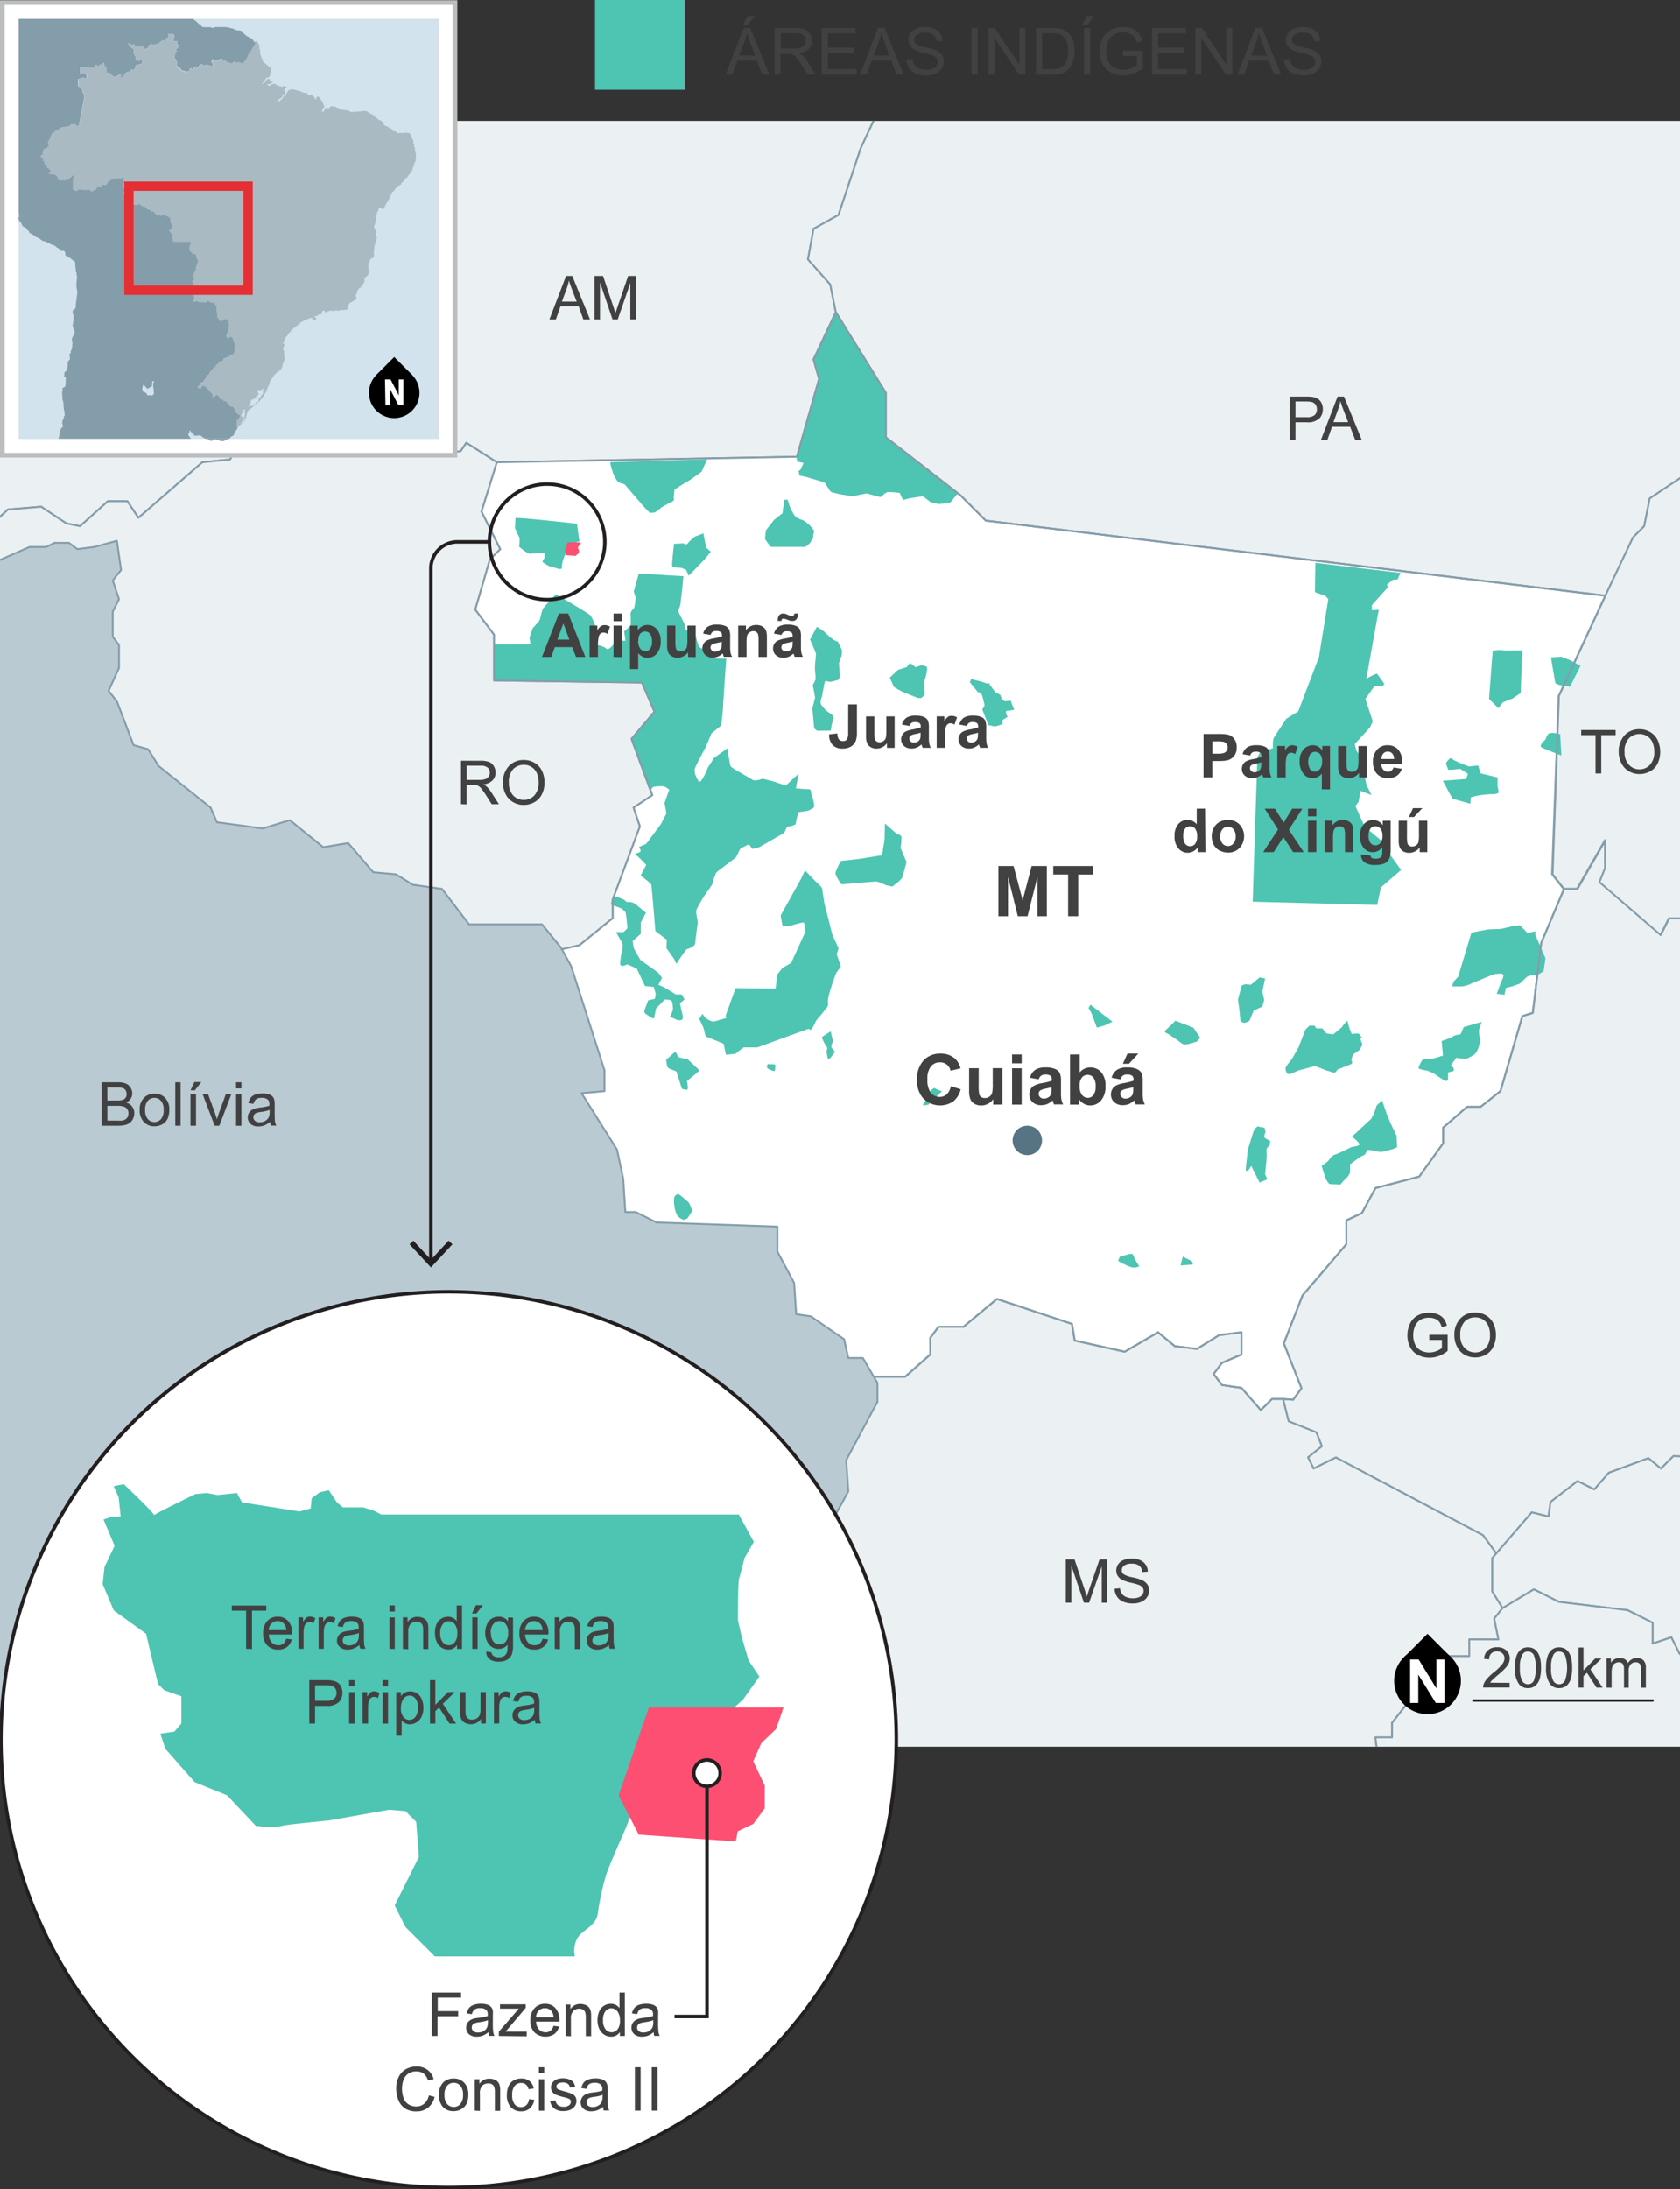 <svg xmlns="http://www.w3.org/2000/svg" xmlns:xlink="http://www.w3.org/1999/xlink" viewBox="0 0 360 468.93"><rect x="0" y="0" width="360" height="468.93" fill="#333333" stroke="none"/><defs><style>.cls-1{fill:#bacad3;}.cls-2{isolation:isolate;}.cls-3{clip-path:url(#clip-path);}.cls-4{fill:#ebf0f3;}.cls-10,.cls-4{stroke:#849daa;stroke-width:0.4px;}.cls-10,.cls-18,.cls-4{stroke-linecap:round;stroke-linejoin:round;}.cls-5{fill:#4ec4b2;}.cls-6{fill:#414142;}.cls-7{clip-path:url(#clip-path-2);}.cls-8{fill:#fff;}.cls-9{fill:#fc4f71;mix-blend-mode:multiply;}.cls-10,.cls-15,.cls-17,.cls-18,.cls-20,.cls-21{fill:none;}.cls-11{fill:#d2e3ed;}.cls-12{fill:#bbbdbf;}.cls-13{fill:#a9bac3;}.cls-14{fill:#8599a4;}.cls-16{fill:#849daa;}.cls-17{stroke:#e43034;stroke-width:2px;}.cls-17,.cls-20{stroke-miterlimit:10;}.cls-18,.cls-20,.cls-21{stroke:#231f20;}.cls-18,.cls-20{stroke-width:0.75px;}.cls-19{fill:#231f20;}.cls-21{stroke-width:0.5px;}.cls-22{fill:#567483;}</style><clipPath id="clip-path"><rect class="cls-1" x="-906.89" y="25.89" width="566.26" height="501.64"/></clipPath><clipPath id="clip-path-2"><rect class="cls-1" x="-0.46" y="25.91" width="360.46" height="348.21"/></clipPath></defs><g class="cls-2"><g id="Layer_1" data-name="Layer 1"><rect class="cls-1" x="-906.89" y="25.89" width="566.26" height="501.64"/><g class="cls-3"><polygon class="cls-4" points="40.7 26.14 34.91 24.86 30.41 18.42 20.76 11.99 8.54 -5.38 2.75 -6.02 -1.75 -11.81 -6.9 -11.16 -7.54 -16.95 -33.27 -34.32 -51.28 -38.83 -54.5 -36.9 -75.72 -36.25 -78.3 -34.32 -78.33 -34.35 -82.15 -21.46 -82.15 -9.88 -78.3 -7.95 -73.15 11.99 -70.58 14.56 -71.22 46.73 -73.15 50.59 -69.93 66.67 -71.22 71.17 -71.86 75.03 -66.07 88.54 -61.57 90.47 -59.64 93.68 -59 100.76 -60.29 104.62 -60.93 111.69 -53.21 111.69 -49.99 113.62 -45.49 112.98 -41.63 109.76 -30.7 115.55 -28.12 115.55 -27.48 119.41 -19.76 127.77 -15.26 127.77 -1.11 112.98 -4.32 109.12 -6.9 108.48 -6.9 103.97 -9.47 99.47 -2.39 88.54 -2.39 75.67 15.62 68.6 16.9 59.59 23.98 51.87 24.62 48.66 28.48 44.8 29.13 39.01 31.05 37.08 42.63 36.44 46.49 35.15 45.21 30.65 40.7 26.14"/><polygon class="cls-4" points="108.89 85.96 109.53 80.18 99.24 50.59 98.59 46.08 91.52 44.15 79.94 43.51 74.79 40.94 66.43 40.29 61.29 42.87 58.71 42.87 56.78 36.44 50.99 33.22 46.49 35.15 42.63 36.44 31.05 37.08 29.13 39.01 28.48 44.8 24.62 48.66 23.98 51.87 16.9 59.59 15.62 68.6 -2.39 75.67 -2.39 81.46 -1.11 81.46 4.04 81.46 10.47 87.25 16.26 86.6 23.34 79.53 27.84 78.24 31.7 75.03 39.42 73.74 41.99 76.31 36.2 80.82 36.2 85.96 31.7 91.75 32.34 95.61 39.42 99.47 44.56 95.61 52.28 96.26 55.5 103.97 63.86 96.26 61.93 91.75 61.29 87.25 67.72 84.03 72.22 89.18 86.37 89.18 97.95 96.9 111.47 94.19 112.1 87.89 108.89 85.96"/><polygon class="cls-4" points="114.03 104.62 112.1 102.05 111.46 94.33 112.1 87.89 111.47 94.19 97.95 96.9 86.37 89.18 72.22 89.18 67.72 84.03 61.29 87.25 61.93 91.75 63.86 96.26 55.5 103.97 52.28 96.26 44.56 95.61 39.42 99.47 32.34 95.61 31.7 91.75 36.2 85.96 36.2 80.82 41.99 76.31 39.42 73.74 31.7 75.03 27.84 78.24 23.34 79.53 16.26 86.6 10.47 87.25 4.04 81.46 -1.11 81.46 -2.39 81.46 -2.39 88.54 -9.47 99.47 -6.9 103.97 -6.9 108.48 -4.32 109.12 -1.11 112.98 -10.56 122.86 -6.25 127.77 1.47 124.56 7.26 130.34 32.98 116.19 43.92 118.13 43.92 121.98 38.77 124.56 38.13 129.06 31.7 136.78 36.2 140 38.77 147.07 53.57 143.85 54.85 138.06 67.72 133.56 73.51 135.49 88.95 130.34 90.23 126.49 94.73 123.91 105.03 124.56 111.46 128.42 114.03 124.56 114.03 114.26 110.81 111.05 114.03 109.76 114.03 104.62"/><polygon class="cls-4" points="103.74 159.29 107.6 156.08 106.96 147.71 113.39 138.71 113.39 130.99 111.46 128.42 105.03 124.56 94.73 123.91 90.23 126.49 88.95 130.34 73.51 135.49 67.72 133.56 54.85 138.06 53.57 143.85 38.77 147.07 36.2 140 31.7 136.78 38.13 129.06 38.77 124.56 43.92 121.98 43.92 118.13 32.98 116.19 7.26 130.34 1.47 124.56 -6.25 127.77 -10.56 122.86 -15.26 127.77 -19.76 127.77 -27.48 119.41 -28.12 115.55 -30.7 115.55 -41.63 109.76 -45.49 112.98 -49.99 113.62 -53.21 111.69 -60.93 111.69 -71.22 112.34 -71.22 116.19 -66.07 125.84 -64.14 127.77 -63.5 131.63 -69.93 140.64 -77.01 142.57 -77.65 145.14 -84.08 144.5 -90.33 152.61 -81.51 154.15 -71.22 172.16 -63.5 172.16 -57.07 161.22 -49.99 161.22 -44.85 157.36 -45.49 154.15 -39.06 153.5 -32.63 147.07 -26.19 146.43 -22.33 150.93 -1.75 159.94 -1.11 164.44 2.75 165.72 5.33 174.09 18.83 166.37 29.77 169.58 39.42 183.74 46.49 180.52 50.35 183.09 54.85 180.52 63.22 178.59 69.01 170.87 85.73 170.87 88.95 167.65 92.16 170.23 98.71 170.61 103.74 159.29"/><polygon class="cls-4" points="-242.96 203.68 -244.89 210.75 -253.9 218.47 -253.9 228.76 -241.03 233.26 -241.03 237.77 -246.18 237.77 -246.82 240.34 -242.96 242.91 -242.96 248.06 -248.11 251.92 -244.25 260.28 -246.82 280.22 -245.54 293.73 -250.04 300.8 -248.11 312.38 -243.61 316.88 -244.89 341.33 -241.03 344.54 -230.74 336.18 -224.95 335.54 -212.09 326.53 -205.66 325.89 -198.58 319.46 -191.51 320.1 -187 317.53 -181.21 320.75 -174.14 320.1 -173.49 323.96 -178.64 332.32 -171.56 332.96 -170.28 338.11 -166.42 337.47 -161.92 332.32 -145.84 340.69 -143.91 348.4 -118.82 354.19 -109.81 365.13 -108.53 374.13 -104.03 376.71 -98.88 374.13 -93.09 378.64 -69.93 383.78 -66.07 393.43 -78.94 404.37 -80.87 412.73 -88.59 416.59 -89.87 421.73 -93.09 427.52 -89.87 431.38 -88.59 435.88 -83.44 441.67 -82.8 450.68 -76.37 451.96 -75.72 455.82 -66.22 461.25 -62.22 453.25 -58.36 449.39 -53.21 446.82 -49.35 439.74 -50.64 425.59 -47.42 423.02 -37.13 393.43 -34.55 390.22 -33.27 387 -34.55 383.14 -35.2 340.69 -33.91 333.61 -30.7 331.04 -30.05 327.18 -33.27 327.18 -35.2 322.03 -37.13 320.1 -35.2 314.96 -32.63 318.17 -29.41 318.17 -28.12 312.38 -30.7 312.38 -33.91 310.45 -33.91 302.09 -30.7 302.74 -30.7 305.95 -28.77 307.88 -25.55 305.31 -27.48 302.09 -27.48 297.59 -23.62 294.37 -22.33 289.87 -28.77 286.65 -27.48 283.44 -23.62 284.08 -19.76 286.65 -17.19 284.08 -14.61 284.08 -11.4 287.3 -12.04 295.01 -8.82 294.37 15.62 266.71 18.19 258.35 21.8 251.13 11.11 249.34 1.47 231.98 -2.39 228.12 -0.47 224.26 11.11 221.69 10.47 195.31 7.9 192.1 5.33 174.09 2.75 165.72 -1.11 164.44 -1.75 159.94 -22.33 150.93 -26.19 146.43 -32.63 147.07 -39.06 153.5 -45.49 154.15 -44.85 157.36 -49.99 161.22 -57.07 161.22 -63.5 172.16 -71.22 172.16 -81.51 154.15 -90.33 152.61 -84.08 144.5 -90.52 152.86 -99.52 155.43 -104.03 162.51 -107.88 164.44 -119.46 165.08 -122.68 169.58 -125.25 172.16 -136.83 174.09 -141.33 170.87 -150.34 170.23 -153.56 167.65 -155.49 163.79 -160.63 166.37 -162.56 170.87 -160.63 174.09 -159.99 183.09 -167.71 191.45 -168.35 196.6 -172.21 199.17 -176.07 199.17 -179.93 203.68 -188.29 205.6 -190.86 204.96 -197.3 212.03 -206.3 212.03 -215.3 201.74 -218.52 202.39 -219.16 192.74 -223.02 187.59 -226.88 195.31 -242.96 203.68"/><polygon class="cls-4" points="10.47 195.31 11.11 221.69 -0.47 224.26 -2.39 228.12 1.47 231.98 11.11 249.34 21.8 251.13 22.05 250.63 21.41 247.42 23.98 241.63 29.77 242.27 32.34 238.41 32.34 231.34 36.2 231.34 41.99 224.26 49.71 221.69 57.79 217.82 57.79 215.25 56.14 212.03 49.24 208.68 27.19 196.52 5.33 174.09 7.9 192.1 10.47 195.31"/><polygon class="cls-4" points="92.16 170.23 88.95 167.65 85.73 170.87 69.01 170.87 63.22 178.59 54.85 180.52 50.35 183.09 46.49 180.52 39.42 183.74 29.77 169.58 18.83 166.37 5.33 174.09 27.19 196.52 49.24 208.68 56.14 212.03 57.79 215.25 76.08 199.17 77.37 194.67 82.51 192.74 98.59 174.73 98.59 170.87 98.71 170.61 92.16 170.23"/></g><rect class="cls-5" x="127.5" width="19.23" height="19.23"/><path class="cls-6" d="M155.49,16l3.85-10h1.43l4.1,10h-1.51l-1.17-3H158l-1.1,3Zm2.9-4.11h3.39l-1-2.78c-.32-.84-.56-1.53-.71-2.08a13.42,13.42,0,0,1-.54,1.92Zm.82-6.53.91-1.91h1.62l-1.51,1.91Z"/><path class="cls-6" d="M166,16V6h4.45a5.86,5.86,0,0,1,2,.27,2.25,2.25,0,0,1,1.12,1A2.83,2.83,0,0,1,174,8.68a2.47,2.47,0,0,1-.69,1.8,3.46,3.46,0,0,1-2.13.93,3.6,3.6,0,0,1,.8.5,6.78,6.78,0,0,1,1.1,1.33L174.79,16h-1.67l-1.33-2.08c-.39-.6-.71-1.07-1-1.38a2.79,2.79,0,0,0-.67-.67,2,2,0,0,0-.6-.27,4.14,4.14,0,0,0-.74-.05h-1.54V16Zm1.33-5.6h2.85a4.41,4.41,0,0,0,1.42-.18,1.55,1.55,0,0,0,.78-.61,1.59,1.59,0,0,0,.27-.9,1.46,1.46,0,0,0-.52-1.16,2.39,2.39,0,0,0-1.63-.46h-3.17Z"/><path class="cls-6" d="M176.07,16V6h7.25V7.13H177.4V10.2h5.54v1.18H177.4v3.41h6.15V16Z"/><path class="cls-6" d="M184.28,16l3.85-10h1.43l4.1,10h-1.51l-1.17-3h-4.19l-1.1,3Zm2.89-4.11h3.4l-1-2.78c-.31-.84-.55-1.53-.71-2.08a12.23,12.23,0,0,1-.54,1.92Z"/><path class="cls-6" d="M194.27,12.75l1.25-.11a2.88,2.88,0,0,0,.41,1.24,2.34,2.34,0,0,0,1,.78,4,4,0,0,0,1.54.29,3.73,3.73,0,0,0,1.34-.22,1.85,1.85,0,0,0,.86-.62,1.44,1.44,0,0,0,.29-.86,1.26,1.26,0,0,0-.28-.82,2,2,0,0,0-.9-.59,15.9,15.9,0,0,0-1.78-.49,8.88,8.88,0,0,1-1.94-.63A2.74,2.74,0,0,1,195,9.79a2.33,2.33,0,0,1-.35-1.25,2.54,2.54,0,0,1,.43-1.42,2.7,2.7,0,0,1,1.26-1,4.71,4.71,0,0,1,1.84-.34,5,5,0,0,1,2,.36,2.82,2.82,0,0,1,1.31,1.05,3,3,0,0,1,.49,1.58l-1.27.1A2.1,2.1,0,0,0,200,7.43,2.74,2.74,0,0,0,198.23,7a2.83,2.83,0,0,0-1.75.44,1.31,1.31,0,0,0-.55,1.06,1.14,1.14,0,0,0,.39.89,5.36,5.36,0,0,0,2,.72,13.24,13.24,0,0,1,2.22.63,3,3,0,0,1,1.29,1,2.45,2.45,0,0,1,.42,1.42,2.78,2.78,0,0,1-.46,1.51,3.06,3.06,0,0,1-1.32,1.1,4.59,4.59,0,0,1-1.93.39,5.83,5.83,0,0,1-2.28-.39,3.27,3.27,0,0,1-1.44-1.2A3.38,3.38,0,0,1,194.27,12.75Z"/><path class="cls-6" d="M208.17,16V6h1.33V16Z"/><path class="cls-6" d="M211.82,16V6h1.36l5.27,7.87V6h1.27V16h-1.36L213.09,8.1V16Z"/><path class="cls-6" d="M222,16V6h3.45a8.77,8.77,0,0,1,1.78.14,3.5,3.5,0,0,1,1.47.72,4.1,4.1,0,0,1,1.19,1.71,6.81,6.81,0,0,1,.39,2.39,6.91,6.91,0,0,1-.27,2,4.71,4.71,0,0,1-.68,1.46,3.74,3.74,0,0,1-.91.91,3.65,3.65,0,0,1-1.2.5,7,7,0,0,1-1.61.17Zm1.32-1.18h2.14A5,5,0,0,0,227,14.6a2.21,2.21,0,0,0,.9-.52,3.09,3.09,0,0,0,.73-1.26,6.09,6.09,0,0,0,.26-1.93,4.71,4.71,0,0,0-.51-2.42,2.6,2.6,0,0,0-1.26-1.13,5,5,0,0,0-1.71-.21h-2.11Z"/><path class="cls-6" d="M231.94,5.33l.91-1.91h1.61L233,5.33ZM232.28,16V6h1.33V16Z"/><path class="cls-6" d="M240.64,12V10.87h4.24v3.72a7.31,7.31,0,0,1-2,1.17,6,6,0,0,1-2.13.39,5.7,5.7,0,0,1-2.68-.63,4.13,4.13,0,0,1-1.82-1.83,5.77,5.77,0,0,1-.62-2.67,6.27,6.27,0,0,1,.61-2.73A4.1,4.1,0,0,1,238,6.39a5.54,5.54,0,0,1,2.65-.61,5.3,5.3,0,0,1,2,.35,3.26,3.26,0,0,1,1.38,1,4.38,4.38,0,0,1,.76,1.64l-1.2.33a3.53,3.53,0,0,0-.56-1.2,2.25,2.25,0,0,0-.95-.7,3.47,3.47,0,0,0-1.38-.27,4.21,4.21,0,0,0-1.58.28,3,3,0,0,0-1.07.73,3.46,3.46,0,0,0-.63,1,5.34,5.34,0,0,0-.38,2,4.86,4.86,0,0,0,.46,2.24,3,3,0,0,0,1.34,1.34,4.22,4.22,0,0,0,1.88.44,4.31,4.31,0,0,0,1.68-.34,4.37,4.37,0,0,0,1.24-.7V12Z"/><path class="cls-6" d="M246.86,16V6h7.25V7.13h-5.92V10.2h5.54v1.18h-5.54v3.41h6.15V16Z"/><path class="cls-6" d="M256.16,16V6h1.36l5.26,7.87V6h1.28V16H262.7L257.43,8.1V16Z"/><path class="cls-6" d="M265.18,16,269,6h1.43l4.1,10h-1.51l-1.17-3h-4.19l-1.1,3Zm2.9-4.11h3.39l-1-2.78c-.32-.84-.56-1.53-.71-2.08a13.42,13.42,0,0,1-.54,1.92Z"/><path class="cls-6" d="M275.17,12.75l1.25-.11a2.76,2.76,0,0,0,.42,1.24,2.25,2.25,0,0,0,1,.78,4,4,0,0,0,1.54.29,3.69,3.69,0,0,0,1.34-.22,1.88,1.88,0,0,0,.87-.62,1.43,1.43,0,0,0,.28-.86,1.3,1.3,0,0,0-.27-.82,2,2,0,0,0-.91-.59,15.25,15.25,0,0,0-1.78-.49,8.56,8.56,0,0,1-1.93-.63,2.67,2.67,0,0,1-1.07-.93,2.25,2.25,0,0,1-.36-1.25A2.62,2.62,0,0,1,276,7.12a2.7,2.7,0,0,1,1.26-1,4.75,4.75,0,0,1,1.84-.34,5.05,5.05,0,0,1,2,.36,2.92,2.92,0,0,1,1.31,1.05,3.1,3.1,0,0,1,.49,1.58l-1.27.1a2.07,2.07,0,0,0-.7-1.44A2.69,2.69,0,0,0,279.14,7a2.84,2.84,0,0,0-1.76.44,1.34,1.34,0,0,0-.55,1.06,1.14,1.14,0,0,0,.39.89,5.43,5.43,0,0,0,2,.72,13.24,13.24,0,0,1,2.22.63,3,3,0,0,1,1.29,1,2.45,2.45,0,0,1,.42,1.42,2.7,2.7,0,0,1-.46,1.51,3,3,0,0,1-1.32,1.1,4.59,4.59,0,0,1-1.93.39,5.9,5.9,0,0,1-2.28-.39,3.27,3.27,0,0,1-1.44-1.2A3.38,3.38,0,0,1,275.17,12.75Z"/><rect class="cls-1" x="-0.46" y="25.91" width="360.46" height="348.21"/><g class="cls-7"><polygon class="cls-4" points="534.96 310.51 534.07 307.39 531.84 304.71 534.07 300.69 534.96 297.12 540.32 294.44 541.66 288.63 550.59 281.04 547.91 274.35 531.84 270.77 527.82 267.65 524.25 269.43 521.12 267.65 520.23 261.4 513.98 253.81 496.56 249.79 495.23 244.43 484.06 238.62 480.94 242.2 478.26 242.64 477.36 239.07 472.45 238.62 476.02 232.82 475.58 230.14 470.67 230.59 466.65 228.36 463.52 230.14 458.61 229.7 453.7 234.16 449.23 234.61 440.3 240.86 436.29 241.3 429.14 247.11 426.46 244.88 426.65 241.35 426.46 241.75 423.78 243.09 417.08 238.18 414.41 238.62 414.85 243.54 412.17 245.77 407.71 243.54 404.58 245.77 406.37 248.9 407.26 263.18 401.01 263.18 396.1 267.2 396.1 276.13 401.46 281.04 392.53 292.65 397.89 296.23 397.89 299.8 393.87 306.05 395.65 308.28 384.94 315.43 376.45 312.75 372.88 312.75 372.88 314.53 369.75 314.53 368.86 312.3 358.59 311.85 355.92 314.53 353.24 312.3 344.75 315.43 341.63 319 338.05 317.21 332.25 321.68 331.8 324.8 328.23 323.91 319.75 333.73 319.75 340.88 321.98 344.45 328.68 340.43 334.04 343.11 348.77 344.89 354.13 347.57 354.13 352.04 358.15 350.7 359.93 354.27 362.61 352.04 378.24 352.04 381.37 348.02 389.4 349.81 395.21 353.82 391.19 358.29 395.21 362.31 395.21 377.49 405.48 384.63 401.46 390.44 401.46 399.37 400.12 402.05 400.56 404.28 405.03 406.51 405.03 411.87 415.75 415 419.76 409.64 427.35 409.64 438.07 406.96 439.41 404.28 455.04 402.94 457.72 399.81 467.99 398.92 468.88 401.15 472.9 401.6 475.13 399.81 486.74 395.8 494.33 384.19 493.88 381.51 491.65 381.51 494.33 379.28 499.24 375.26 502.82 366.77 505.94 364.54 509.51 364.54 513.08 360.52 513.08 357.84 517.1 353.82 517.55 350.25 521.57 345.79 521.12 342.22 517.1 338.2 516.66 335.52 524.25 335.52 524.25 333.73 519.34 331.94 521.57 329.27 518.89 326.14 521.12 321.68 524.69 321.68 524.25 319.44 526.48 317.21 529.61 319.89 531.84 316.76 538.69 316.76 538.54 314.53 534.96 310.51"/><polygon class="cls-4" points="173.14 55.56 174.33 49.01 179.69 46.03 184.45 31.74 216.01 -35.53 216.6 -41.48 213.63 -42.67 213.03 -49.22 202.91 -56.96 199.93 -56.37 188.62 -62.32 187.43 -65.89 179.69 -71.85 176.12 -72.44 176.12 -77.2 170.76 -81.37 170.17 -86.73 168.38 -87.92 168.97 -93.28 164.81 -93.28 164.81 -98.64 141.59 -98.64 136.53 -89.11 136.53 -81.37 129.98 -77.8 123.13 -85.54 120.45 -85.54 110.63 -77.8 110.63 -67.98 103.49 -71.25 95.45 -81.67 90.69 -81.97 90.69 -84.65 94.86 -88.81 91.58 -91.19 87.71 -103.4 90.98 -108.46 90.98 -114.71 83.84 -131.09 83.84 -136.44 80.57 -140.31 72.8 -144.42 72.83 -144.03 66.58 -140.91 58.09 -140.91 54.08 -127.51 51.84 -127.07 51.4 -131.09 48.72 -131.98 45.14 -126.62 38.89 -123.94 33.09 -123.05 28.18 -118.13 26.84 -115.01 23.27 -115.01 23.27 -119.92 17.91 -119.92 10.31 -115.01 -2.19 -126.62 -9.33 -126.62 -9.33 -137.33 -13.79 -142.69 -13.79 -146.27 -16.92 -148.5 -27.19 -141.8 -30.32 -143.14 -32.1 -142.25 -34.34 -139.12 -53.98 -140.01 -55.77 -142.25 -67.38 -141.8 -67.82 -132.87 -68.72 -127.96 -62.02 -127.96 -58.89 -125.72 -52.64 -126.62 -52.64 -116.8 -57.11 -117.69 -59.78 -119.03 -63.36 -116.8 -67.82 -117.24 -71.84 -116.35 -74.97 -108.76 -73.18 -98.49 -62.47 -90.45 -63.36 -82.42 -60.68 -77.5 -62.02 -73.93 -60.23 -71.25 -60.23 -69.02 -62.91 -65.45 -74.07 -10.53 -73.63 -5.62 -76.75 -6.51 -78.98 -9.19 -90.59 -9.19 -93.72 -5.17 -109.35 -4.72 -114.71 -1.15 -117.39 -0.26 -137.03 10.9 -137.03 20.73 -139.26 26.53 -143.73 31.89 -143.73 35.02 -140.16 38.59 -142.39 41.72 -154 49.3 -154.34 59.52 -85.83 79.97 -48.33 100.8 -12.01 117.47 -7.25 116.28 -6.6 116.93 1.68 109.14 8.83 108.54 14.19 112.11 17.16 112.71 23.12 107.35 27.28 107.35 29.66 110.92 43.36 99.02 49.31 98.42 54.67 88.3 63.6 88.3 64.19 84.73 75.51 78.18 81.46 83.54 81.46 87.11 93.96 97.23 98.72 96.64 99.92 94.85 106.47 99.02 170.76 97.83 175.52 81.16 174.33 76.99 179.1 66.87 177.91 60.92 173.14 55.56"/><polygon class="cls-4" points="135.34 158.25 140.25 152.45 137.57 146.2 105.87 145.75 105.87 135.93 101.85 130.57 104.97 119.86 107.21 117.62 103.19 109.58 106.47 99.02 99.92 94.85 98.72 96.64 93.96 97.23 81.46 87.11 81.46 83.54 75.51 78.18 64.19 84.73 63.6 88.3 54.67 88.3 49.31 98.42 43.36 99.02 29.66 110.92 27.28 107.35 23.12 107.35 17.16 112.71 14.19 112.11 8.83 108.54 1.68 109.14 -6.6 116.93 -3.62 119.9 -3.97 119.86 -0.85 120.3 6.3 117.17 9.87 117.17 11.66 116.28 14.78 116.28 16.57 117.62 20.14 117.17 25.05 115.84 25.94 122.09 24.16 124.32 25.5 128.34 24.16 131.02 24.16 136.37 25.5 138.16 25.5 143.07 23.27 147.98 25.05 150.22 28.62 159.59 31.75 160.49 33.98 164.06 45.14 172.99 46.48 176.12 56.31 177.45 62.11 175.67 69.26 181.47 74.61 180.58 79.97 186.83 84.88 187.28 88.45 189.51 94.71 190.4 100.51 197.99 116.14 197.99 120.16 202.91 120.39 203.33 124.17 202.46 131.32 196.65 131.32 192.63 137.13 177.01 135.78 172.99 139.8 170.31 135.34 158.25"/><polygon class="cls-8" points="205.89 106.16 189.81 93.66 189.81 84.13 179.1 66.87 174.33 76.99 175.52 81.16 170.76 97.83 106.47 99.02 103.19 109.58 107.21 117.62 104.97 119.86 101.85 130.57 105.87 135.93 105.87 145.75 137.57 146.2 140.25 152.45 135.34 158.25 139.8 170.31 135.78 172.99 137.13 177.01 131.32 192.63 131.32 196.65 124.17 202.46 120.39 203.33 122.39 206.93 129.53 229.25 129.53 233.71 124.62 234.16 132.21 246.22 133.55 252.47 134 259.61 136.23 259.61 140.7 261.84 166.59 262.74 166.59 268.1 170.17 274.79 170.61 281.49 173.74 281.94 180.88 286.85 181.78 290.87 184.9 290.87 187.22 294.84 187.43 294.88 193.98 294.88 199.34 290.12 199.34 286.55 201.13 284.17 206.48 284.17 213.63 278.22 229.7 283.57 230.3 287.14 241.01 289.53 248.16 285.36 251.73 288.34 256.49 288.93 261.25 285.96 266.02 285.36 266.02 290.12 261.85 291.91 260.06 294.29 261.85 296.67 266.02 297.27 270.18 302.03 272.57 299.65 274.95 299.65 277.1 299.8 278.89 297.34 275.1 287.74 279.11 277.47 288.49 266.53 288.49 261.4 291.84 259.83 294.74 254.48 304.12 252.02 309.25 244.88 309.25 241.53 314.39 237.06 317.29 237.06 321.53 233.71 326.22 217.64 328.45 216.97 330.24 202.01 335.15 190.4 332.7 187.28 334.04 149.1 344.01 127.59 211.25 111.52 205.89 106.16"/><polygon class="cls-4" points="319.75 333.73 320.63 332.7 317.81 328.82 286.26 312.15 281.5 314.53 280.31 312.15 283.28 309.77 282.09 306.79 276.14 304.41 274.95 299.65 272.57 299.65 270.18 302.03 266.02 297.27 261.85 296.67 260.06 294.29 261.85 291.91 266.02 290.12 266.02 285.36 261.25 285.96 256.49 288.93 251.73 288.34 248.16 285.36 241.01 289.53 230.3 287.14 229.7 283.57 213.63 278.22 206.48 284.17 201.13 284.17 199.34 286.55 199.34 290.12 193.98 294.88 187.43 294.88 187.22 294.84 188.03 296.23 188.03 300.24 181.33 312.75 181.78 319.44 174.19 333.29 175.52 339.54 177.31 340.43 174.19 344 179.54 355.61 179.1 381.51 177.31 384.63 180.44 387.76 182.67 385.52 192.04 386.87 200.98 389.54 205 389.1 208.12 386.42 213.92 390.44 217.5 390.88 221.51 398.48 221.51 402.5 220.62 405.62 222.85 407.85 223.3 411.42 227.32 414.55 227.32 418.57 231.34 422.59 236.25 422.59 240.27 424.37 245.63 423.03 249.65 427.05 251.88 427.5 252.77 429.73 263.93 404.73 274.2 398.48 274.2 394.46 277.77 394.46 295.64 379.72 294.74 372.13 298.31 372.13 298.31 369.01 309.48 354.72 314.84 354.72 314.84 351.15 321.09 351.15 320.19 346.68 321.98 344.45 319.75 340.88 319.75 333.73"/><polygon class="cls-4" points="291.02 401.45 295.19 402.05 295.79 398.48 298.17 399.07 319 408.6 326.15 408 330.91 410.38 336.27 409.79 341.63 415.14 342.81 435.39 345.2 437.17 346.98 443.13 347.58 448.49 355.92 449.67 359.49 451.46 359.49 458.01 364.25 458.01 369.95 462.57 372.44 460.09 372.88 455.63 380.47 451.16 384.94 450.72 388.95 445.8 391.63 446.25 396.1 444.47 395.65 441.34 397.89 440.89 401.9 439.11 405.48 435.98 409.49 436.43 413.51 432.41 420.66 431.96 424.23 431.96 424.23 428.84 431.38 428.39 433.61 425.71 441.2 426.16 442.09 424.82 445.33 424.82 445.34 422.59 443.43 421.25 444.77 419.01 445.66 415.89 450.13 414.55 448.79 412.32 440.3 411.42 437.5 407.1 438.07 406.96 427.35 409.64 419.76 409.64 415.75 415 405.03 411.87 405.03 406.51 400.56 404.28 400.12 402.05 401.46 399.37 401.46 390.44 405.48 384.63 395.21 377.49 395.21 362.31 391.19 358.29 395.21 353.82 389.4 349.81 381.37 348.02 378.24 352.04 362.61 352.04 359.93 354.27 358.15 350.7 354.13 352.04 354.13 347.57 348.77 344.89 334.04 343.11 328.68 340.43 321.98 344.45 320.19 346.68 321.09 351.15 314.84 351.15 314.84 354.72 309.48 354.72 298.31 369.01 298.31 372.13 294.74 372.13 295.64 379.72 277.77 394.46 274.2 394.46 274.2 398.48 289.24 399.07 291.02 401.45"/><polygon class="cls-4" points="359.49 458.01 359.49 451.46 355.92 449.67 347.58 448.49 346.98 443.13 345.2 437.17 342.81 435.39 341.63 415.14 336.27 409.79 330.91 410.38 326.15 408 319 408.6 298.17 399.07 295.79 398.48 295.19 402.05 291.02 401.45 289.24 399.07 274.2 398.48 263.93 404.73 252.77 429.73 250.09 430.18 249.65 442.23 246.97 446.25 248.3 453.39 251.43 456.52 246.07 459.2 248.75 461.88 252.77 461.88 259.02 479.29 269.29 479.29 271.08 481.08 296.98 488.67 300.55 488.67 302.33 490.45 305.01 490.01 308.14 487.78 308.14 480.19 310.82 479.29 314.84 479.29 318.41 475.27 331.36 475.27 338.05 482.42 340.73 482.42 344.75 477.06 349.22 477.06 355.74 481.53 356.36 481.53 357.25 479.29 357.25 473.94 361.72 471.7 362.61 469.92 360.38 468.58 356.81 468.13 357.25 465 360.38 464.56 362.61 462.33 366.18 461.88 366.18 464.11 368.42 465.45 369.75 462.77 369.95 462.57 364.25 458.01 359.49 458.01"/><polygon class="cls-4" points="439.86 -59.34 442.96 -63.38 442.54 -63.66 438.52 -63.66 436.29 -62.77 435.39 -64.11 424.23 -69.47 419.32 -69.91 418.42 -71.7 414.85 -71.25 414.85 -69.47 408.6 -71.7 399.67 -71.7 394.76 -66.34 394.31 -61.88 392.08 -61.43 390.29 -58.3 391.63 -56.96 396.1 -56.96 398.78 -53.84 391.63 -53.39 390.29 -50.71 389.4 -53.39 387.62 -55.63 383.15 -52.5 381.37 -48.93 376.01 -46.25 374.22 -41.78 371.99 -40 368.86 -34.64 368.86 -31.07 364.4 -26.16 365.74 -24.82 365.74 -11.42 364.4 -9.63 367.08 -6.06 366.63 1.98 368.86 5.1 368.86 9.57 370.2 12.24 370.65 17.16 371.99 18.5 369.75 21.62 372.44 26.98 371.09 26.98 369.31 23.85 367.97 22.07 367.97 19.39 364.84 16.26 366.18 12.69 364.84 10.46 361.72 10.01 361.72 8.23 363.06 7.33 362.61 4.65 360.38 4.65 359.93 2.42 361.72 0.64 361.72 -5.17 359.49 -6.51 361.27 -8.29 360.38 -28.83 366.63 -34.19 370.2 -41.34 369.31 -44.46 371.54 -45.8 372.44 -48.48 370.65 -48.93 367.08 -48.03 364.84 -46.69 361.27 -45.8 359.04 -44.46 359.04 -48.03 357.7 -48.48 352.34 -48.03 351.45 -45.8 347.88 -45.35 346.54 -48.03 343.41 -47.59 341.18 -44.46 340.73 -42.67 338.94 -44.91 337.16 -44.91 334.93 -43.12 334.48 -47.14 330.91 -48.93 326.89 -48.93 326 -47.59 324.66 -48.93 326.44 -52.5 329.12 -53.39 336.27 -49.37 341.63 -50.27 341.63 -56.52 346.09 -55.63 346.54 -53.84 348.77 -51.61 352.79 -52.05 355.47 -50.71 357.7 -51.61 359.93 -49.82 363.06 -49.82 370.65 -52.95 380.03 -55.18 382.7 -57.86 384.49 -61.43 388.51 -64.55 389.85 -65.89 389.85 -71.7 392.53 -76.16 393.42 -78.84 392.53 -80.63 386.28 -80.63 381.81 -82.86 377.35 -84.2 373.77 -83.75 369.31 -82.42 358.15 -82.86 355.02 -85.09 351.45 -85.54 348.77 -83.31 346.54 -83.31 344.75 -82.42 344.75 -79.29 346.09 -78.4 346.98 -75.27 351.45 -75.27 352.34 -73.04 350.56 -70.81 351 -67.68 349.66 -65.45 345.2 -65 342.52 -63.66 339.84 -65 336.71 -65 334.93 -63.66 330.46 -63.22 326 -59.64 323.76 -59.2 316.62 -54.28 313.05 -54.28 313.05 -49.82 312.16 -48.03 315.73 -38.66 316.17 -35.53 315.28 -33.3 315.73 -30.62 317.51 -28.83 318.85 -23.47 314.84 -27.94 312.6 -31.07 313.05 -35.08 311.26 -39.1 309.03 -44.46 308.14 -50.71 309.48 -54.73 301.44 -55.18 298.76 -54.28 295.64 -54.73 290.72 -52.05 296.53 -56.52 300.1 -56.52 307.69 -60.54 312.16 -60.09 313.94 -60.98 315.28 -64.11 314.72 -62.79 312.6 -66.79 308.58 -66.79 307.25 -69.47 304.56 -71.7 305.46 -74.38 304.12 -76.61 300.99 -78.4 300.55 -84.65 298.31 -85.54 291.62 -97.6 291.17 -107.42 289.83 -110.1 286.7 -110.1 285.81 -117.69 281.35 -121.26 276.88 -120.81 266.17 -129.74 261.25 -129.3 259.02 -130.64 259.02 -137.33 260.88 -140.35 259.91 -140.91 251.88 -146.71 239.82 -143.59 231.79 -145.82 227.77 -140.01 232.68 -133.32 227.32 -131.98 223.75 -134.66 220.62 -134.21 214.37 -130.64 209.91 -131.98 208.57 -134.66 200.98 -133.32 197.4 -129.3 188.92 -128.41 187.13 -125.28 184.45 -126.17 175.08 -125.72 175.08 -119.47 167.49 -119.47 166.59 -100.42 164.81 -98.64 164.81 -93.28 168.97 -93.28 168.38 -87.92 170.17 -86.73 170.76 -81.37 176.12 -77.2 176.12 -72.44 179.69 -71.85 187.43 -65.89 188.62 -62.32 199.93 -56.37 202.91 -56.96 213.03 -49.22 213.63 -42.67 216.6 -41.48 216.01 -35.53 184.45 31.74 179.69 46.03 174.33 49.01 173.14 55.56 177.91 60.92 179.1 66.87 189.81 84.13 189.81 93.66 205.89 106.16 211.25 111.52 344.01 127.59 349.96 115.09 352.34 112.71 353.53 106.76 364.25 99.61 370.8 85.92 370.8 81.16 366.63 75.8 366.63 73.42 370.8 68.06 370.2 60.32 381.51 57.34 385.09 50.2 388.06 49.01 388.06 45.44 394.01 35.31 386.87 29.36 380.92 29.36 389.85 25.79 402.94 16.86 402.94 13.29 407.11 12.1 411.28 6.74 414.26 3.76 430.33 -24.82 427.95 -27.79 435.1 -32.55 435.1 -37.32 438.67 -43.27 438.67 -49.22 441.64 -52.2 439.86 -54.58 439.86 -59.34"/><polygon class="cls-4" points="416.64 197.25 416.64 200.22 408.31 200.22 404.73 203.2 401.16 199.63 398.18 199.63 398.18 204.99 394.61 204.99 388.66 198.74 380.03 198.74 373.18 191.89 363.65 191.89 360.68 193.68 360.68 196.65 357.7 196.65 355.92 200.22 342.81 188.91 344.01 185.94 344.01 179.99 338.05 190.4 335.15 190.4 330.24 202.01 328.45 216.97 326.22 217.64 321.53 233.71 317.29 237.06 314.39 237.06 309.25 241.53 309.25 244.88 304.12 252.02 294.74 254.48 291.84 259.83 288.49 261.4 288.49 266.53 279.11 277.47 275.1 287.74 278.89 297.34 277.1 299.8 274.95 299.65 276.14 304.41 282.09 306.79 283.28 309.77 280.31 312.15 281.5 314.53 286.26 312.15 317.81 328.82 320.63 332.7 328.23 323.91 331.8 324.8 332.25 321.68 338.05 317.21 341.63 319 344.75 315.43 353.24 312.3 355.92 314.53 358.59 311.85 368.86 312.3 369.75 314.53 372.88 314.53 372.88 312.75 376.45 312.75 384.94 315.43 395.65 308.28 393.87 306.05 397.89 299.8 397.89 296.23 392.53 292.65 401.46 281.04 396.1 276.13 396.1 267.2 401.01 263.18 407.26 263.18 406.37 248.9 404.58 245.77 407.71 243.54 412.17 245.77 414.85 243.54 414.41 238.62 417.08 238.18 423.78 243.09 426.46 241.75 426.65 241.35 426.46 244.88 427.35 227.91 424.23 224.78 422.89 216.75 426.01 211.84 425.12 202.46 425.87 196.65 421.4 197.84 416.64 197.25"/><path class="cls-4" d="M439,143.52l-11.17,5.8-1.34,4.92-6.25,5.35v7.15l8.93,3.12V173h-3.57l-.45,1.78,2.68,1.79v3.57l-3.57,2.68,2.68,5.81-1,8-4.47,1.19-4.76-.59v3H408.3l-3.57,3-3.57-3.57h-3V205h-3.57l-5.95-6.25H380l-6.85-6.85h-9.53l-3,1.79v3h-3l-1.79,3.57-13.09-11.31,1.19-3v-6l-6,10.42h-2.9l-2.45-3.12L334,149.1l10-21.51,5.95-12.5,2.38-2.38,1.19-5.95,10.72-7.15,6.55-13.69V81.16l-4.17-5.36V73.42l4.17-5.36-.6-7.74,11.31-3,3.58-7.14,3-1.19V45.44l6-10.13-7.15-6h-5.95l8.93-3.57L400,27.57l1.19,3.58,5.95,1.78,1.79,6,1.19,14.88-7.15,14.29v3l3.58,1.19-.6,3.57,8.34,12.5,3.57-1.19h2.38l2.38-1.79,2.38.6,1.79,4.17-2.38,2.38,1.78,1.19v3l-4.16.59-4.17,3v3.57l-4.17,7.74v4.76l2.38,1.19,4.17,11.31,3,1.19.59,4.77,4.77,5.35,7.14-.59,5.95-1.34Z"/><path class="cls-6" d="M228.39,343.29V334h1.86l2.2,6.58c.2.62.35,1.08.44,1.38.11-.34.27-.83.5-1.49l2.23-6.47h1.65v9.3h-1.18V335.5l-2.71,7.79h-1.11l-2.69-7.92v7.92Z"/><path class="cls-6" d="M238.84,340.3l1.16-.1a2.65,2.65,0,0,0,.39,1.15,2.11,2.11,0,0,0,.93.72,3.65,3.65,0,0,0,1.43.28,3.45,3.45,0,0,0,1.25-.21,1.75,1.75,0,0,0,.8-.58,1.36,1.36,0,0,0,.26-.79,1.21,1.21,0,0,0-.25-.77,1.89,1.89,0,0,0-.84-.55,14.52,14.52,0,0,0-1.66-.45,8.84,8.84,0,0,1-1.79-.58,2.54,2.54,0,0,1-1-.87,2.17,2.17,0,0,1-.32-1.16,2.35,2.35,0,0,1,.4-1.32,2.46,2.46,0,0,1,1.16-.92,4.34,4.34,0,0,1,1.71-.32,4.74,4.74,0,0,1,1.83.33,2.63,2.63,0,0,1,1.21,1,2.75,2.75,0,0,1,.46,1.47l-1.18.09a1.89,1.89,0,0,0-.65-1.34,2.48,2.48,0,0,0-1.62-.45,2.66,2.66,0,0,0-1.63.41,1.24,1.24,0,0,0-.51,1,1,1,0,0,0,.37.82,4.77,4.77,0,0,0,1.85.67,11.66,11.66,0,0,1,2.06.59,2.87,2.87,0,0,1,1.2.95,2.28,2.28,0,0,1,.39,1.32,2.46,2.46,0,0,1-.43,1.4,2.83,2.83,0,0,1-1.22,1,4.3,4.3,0,0,1-1.79.36,5.3,5.3,0,0,1-2.12-.37,2.92,2.92,0,0,1-1.34-1.11A3.19,3.19,0,0,1,238.84,340.3Z"/><path class="cls-6" d="M213.94,196.24V185.5h3.25l1.95,7.33,1.92-7.33h3.26v10.74h-2v-8.45l-2.13,8.45h-2.09L216,187.79v8.45Z"/><path class="cls-6" d="M228.88,196.24v-8.92H225.7V185.5h8.53v1.82h-3.18v8.92Z"/><path class="cls-6" d="M21.78,241.12v-9.31h3.49a4.28,4.28,0,0,1,1.71.29,2.09,2.09,0,0,1,1,.87,2.32,2.32,0,0,1,.37,1.22,2.09,2.09,0,0,1-.33,1.13,2.29,2.29,0,0,1-1,.85,2.35,2.35,0,0,1,1.3.84,2.23,2.23,0,0,1,.46,1.41,2.8,2.8,0,0,1-.28,1.22,2.3,2.3,0,0,1-.68.86,2.67,2.67,0,0,1-1,.46,5.89,5.89,0,0,1-1.5.16Zm1.23-5.4h2a4.71,4.71,0,0,0,1.18-.1,1.22,1.22,0,0,0,.94-1.28,1.5,1.5,0,0,0-.22-.82,1.17,1.17,0,0,0-.63-.48,5.67,5.67,0,0,0-1.42-.13H23Zm0,4.3h2.32a5.53,5.53,0,0,0,.84,0,2,2,0,0,0,.71-.26,1.45,1.45,0,0,0,.47-.51,1.67,1.67,0,0,0,.18-.79,1.5,1.5,0,0,0-.27-.9,1.33,1.33,0,0,0-.74-.54,4.34,4.34,0,0,0-1.36-.16H23Z"/><path class="cls-6" d="M29.93,237.75A3.48,3.48,0,0,1,31,235a3.14,3.14,0,0,1,2.12-.75,3,3,0,0,1,2.27.91,3.43,3.43,0,0,1,.89,2.51,4.48,4.48,0,0,1-.39,2,2.83,2.83,0,0,1-1.14,1.16,3.37,3.37,0,0,1-1.63.41,3,3,0,0,1-2.29-.91A3.61,3.61,0,0,1,29.93,237.75Zm1.17,0a2.86,2.86,0,0,0,.57,1.94,1.9,1.9,0,0,0,2.84,0,3,3,0,0,0,.56-2,2.77,2.77,0,0,0-.57-1.89,1.81,1.81,0,0,0-1.41-.65,1.84,1.84,0,0,0-1.42.64A2.86,2.86,0,0,0,31.1,237.75Z"/><path class="cls-6" d="M37.56,241.12v-9.31H38.7v9.31Z"/><path class="cls-6" d="M40.82,233.54l.84-1.78h1.5l-1.4,1.78Zm0,7.58v-6.74H42v6.74Z"/><path class="cls-6" d="M46,241.12l-2.57-6.74H44.6l1.45,4c.15.43.3.88.43,1.35.1-.35.24-.78.42-1.28l1.5-4.11h1.18L47,241.12Z"/><path class="cls-6" d="M50.59,233.13v-1.32h1.14v1.32Zm0,8v-6.74h1.14v6.74Z"/><path class="cls-6" d="M57.87,240.29a4.25,4.25,0,0,1-1.22.76,3.48,3.48,0,0,1-1.26.22,2.47,2.47,0,0,1-1.71-.54,1.94,1.94,0,0,1-.37-2.29,1.89,1.89,0,0,1,.59-.66,2.78,2.78,0,0,1,.82-.37,9.13,9.13,0,0,1,1-.18,10.82,10.82,0,0,0,2-.39v-.3a1.28,1.28,0,0,0-.32-1,1.91,1.91,0,0,0-1.3-.39,2.06,2.06,0,0,0-1.19.28,1.72,1.72,0,0,0-.57,1l-1.12-.15a2.81,2.81,0,0,1,.5-1.16,2.28,2.28,0,0,1,1-.68,4.73,4.73,0,0,1,1.53-.23,4,4,0,0,1,1.41.2,1.75,1.75,0,0,1,.79.51,1.7,1.7,0,0,1,.35.78,6,6,0,0,1,.06,1.05v1.53a18.41,18.41,0,0,0,.07,2,2.71,2.71,0,0,0,.29.81H58.1A2.52,2.52,0,0,1,57.87,240.29Zm-.09-2.55a8.55,8.55,0,0,1-1.87.43,4.25,4.25,0,0,0-1,.23,1,1,0,0,0-.45.37,1,1,0,0,0-.16.54,1,1,0,0,0,.35.76,1.45,1.45,0,0,0,1,.31,2.4,2.4,0,0,0,1.18-.29,1.79,1.79,0,0,0,.75-.79,2.66,2.66,0,0,0,.19-1.15Z"/><path class="cls-6" d="M306.27,287v-1.1h3.94v3.45a6.9,6.9,0,0,1-1.87,1.09,5.59,5.59,0,0,1-2,.36,5.31,5.31,0,0,1-2.49-.58,3.86,3.86,0,0,1-1.69-1.7,5.36,5.36,0,0,1-.57-2.48,5.76,5.76,0,0,1,.56-2.54,3.82,3.82,0,0,1,1.64-1.75,5.13,5.13,0,0,1,2.46-.57,4.8,4.8,0,0,1,1.82.33,3.07,3.07,0,0,1,1.28.91,4,4,0,0,1,.7,1.52l-1.11.31a3.34,3.34,0,0,0-.52-1.12,2,2,0,0,0-.89-.65,3.28,3.28,0,0,0-1.28-.24,3.81,3.81,0,0,0-1.46.25,2.68,2.68,0,0,0-1,.68,3.21,3.21,0,0,0-.59.92,4.79,4.79,0,0,0-.36,1.87,4.58,4.58,0,0,0,.43,2.08,2.8,2.8,0,0,0,1.25,1.25,3.89,3.89,0,0,0,1.74.4,4.24,4.24,0,0,0,1.56-.3,4.18,4.18,0,0,0,1.16-.66V287Z"/><path class="cls-6" d="M311.65,286.06a5,5,0,0,1,1.25-3.62,4.21,4.21,0,0,1,3.21-1.31,4.44,4.44,0,0,1,2.32.61,4,4,0,0,1,1.58,1.72,5.57,5.57,0,0,1,.54,2.5,5.51,5.51,0,0,1-.57,2.53,3.89,3.89,0,0,1-1.62,1.69,4.63,4.63,0,0,1-2.26.57,4.45,4.45,0,0,1-2.35-.63,4.08,4.08,0,0,1-1.56-1.73A5.24,5.24,0,0,1,311.65,286.06Zm1.27,0a3.69,3.69,0,0,0,.91,2.65,3.15,3.15,0,0,0,4.56,0,4,4,0,0,0,.89-2.77,4.67,4.67,0,0,0-.38-2,3,3,0,0,0-1.12-1.32,3.08,3.08,0,0,0-1.66-.46,3.11,3.11,0,0,0-2.25.89A4,4,0,0,0,312.92,286.08Z"/><path class="cls-6" d="M341.9,165.67v-8.21h-3.07v-1.1h7.38v1.1h-3.08v8.21Z"/><path class="cls-6" d="M346.87,161.13a5.08,5.08,0,0,1,1.24-3.63,4.24,4.24,0,0,1,3.21-1.31,4.45,4.45,0,0,1,2.32.62,4,4,0,0,1,1.58,1.72,6,6,0,0,1,0,5,3.89,3.89,0,0,1-1.62,1.69,4.63,4.63,0,0,1-2.26.57,4.41,4.41,0,0,1-2.34-.63,4,4,0,0,1-1.57-1.73A5.23,5.23,0,0,1,346.87,161.13Zm1.26,0a3.74,3.74,0,0,0,.91,2.65,3,3,0,0,0,2.27,1,3,3,0,0,0,2.29-1,3.93,3.93,0,0,0,.89-2.77,4.67,4.67,0,0,0-.38-2,3,3,0,0,0-1.12-1.32,3.08,3.08,0,0,0-1.66-.47,3.15,3.15,0,0,0-2.25.9A4,4,0,0,0,348.13,161.15Z"/><path class="cls-6" d="M276.37,94.24v-9.3h3.51a9.7,9.7,0,0,1,1.41.08,2.91,2.91,0,0,1,1.15.44,2.24,2.24,0,0,1,.75.9,2.82,2.82,0,0,1,.28,1.27,2.88,2.88,0,0,1-.75,2,3.68,3.68,0,0,1-2.73.82H277.6v3.78Zm1.23-4.88H280a2.58,2.58,0,0,0,1.69-.44,1.61,1.61,0,0,0,.5-1.25,1.71,1.71,0,0,0-.29-1,1.39,1.39,0,0,0-.78-.55A4.85,4.85,0,0,0,280,86H277.6Z"/><path class="cls-6" d="M283.05,94.24l3.58-9.3H288l3.81,9.3h-1.4l-1.09-2.82h-3.89l-1,2.82Zm2.69-3.82h3.15l-1-2.58c-.3-.78-.52-1.42-.66-1.93a11.53,11.53,0,0,1-.5,1.78Z"/><path class="cls-6" d="M117.73,68.42l3.57-9.31h1.33l3.8,9.31H125L124,65.6h-3.89l-1,2.82Zm2.68-3.82h3.16l-1-2.58c-.29-.78-.51-1.42-.66-1.93a10.51,10.51,0,0,1-.5,1.78Z"/><path class="cls-6" d="M127.38,68.42V59.11h1.85l2.21,6.59c.2.62.35,1.08.44,1.38.11-.34.27-.84.5-1.49l2.22-6.48h1.66v9.31h-1.19V60.63l-2.7,7.79h-1.11l-2.69-7.92v7.92Z"/><path class="cls-6" d="M98.79,172.25v-9.31h4.12a5.37,5.37,0,0,1,1.89.26,2,2,0,0,1,1,.88,2.62,2.62,0,0,1,.39,1.4,2.33,2.33,0,0,1-.65,1.67,3.21,3.21,0,0,1-2,.87,3.06,3.06,0,0,1,.75.46,6.2,6.2,0,0,1,1,1.24l1.62,2.53h-1.55l-1.23-1.94c-.36-.55-.66-1-.89-1.28a2.77,2.77,0,0,0-.63-.62,1.86,1.86,0,0,0-.56-.25,3.75,3.75,0,0,0-.68,0H100v4.13Zm1.23-5.2h2.65a4.18,4.18,0,0,0,1.32-.17,1.51,1.51,0,0,0,.72-.56,1.58,1.58,0,0,0,.25-.84,1.37,1.37,0,0,0-.48-1.08A2.23,2.23,0,0,0,103,164H100Z"/><path class="cls-6" d="M107.78,167.72a5,5,0,0,1,1.25-3.63,4.21,4.21,0,0,1,3.21-1.31,4.36,4.36,0,0,1,2.32.62,4,4,0,0,1,1.58,1.71,5.63,5.63,0,0,1,.54,2.5,5.48,5.48,0,0,1-.57,2.53,3.84,3.84,0,0,1-1.62,1.69,4.56,4.56,0,0,1-2.26.58,4.34,4.34,0,0,1-2.35-.64,4.1,4.1,0,0,1-1.57-1.73A5.33,5.33,0,0,1,107.78,167.72Zm1.27,0a3.71,3.71,0,0,0,.91,2.65,3.16,3.16,0,0,0,4.55,0,4,4,0,0,0,.9-2.78,4.86,4.86,0,0,0-.38-2,2.9,2.9,0,0,0-1.13-1.31,3,3,0,0,0-1.66-.47,3.15,3.15,0,0,0-2.25.9A4,4,0,0,0,109.05,167.74Z"/><path class="cls-5" d="M202.73,107.84s.89-.1,1.09-.39c.07-.11.64-.8,1.35-1.69L189.9,93.89V84.28L179.1,66.87l-4.81,10.21,1.2,4.2-4.8,16.81.13.79,1.38.29-.69,1.48-.39.2.19,1,1.78.4.59.2,3,.88,1.09,1.68a1,1,0,0,0,.68.49c.5.1,1.58.39,1.58.39l2.66.4,3-.59,3,.78.49-.39a3.15,3.15,0,0,1,1-.69,18.05,18.05,0,0,1,2.65.2s.6,1.67.89,1.47a7.68,7.68,0,0,1,1.58-.39l2.46-.39,1.67,1.28,1.58.39Z"/><path class="cls-5" d="M168.75,107l-.69.09-.39,2.86-.89.69-.88.69-1.78,2.26-.19,1.88,1.18,1.67h7.49s1.08-.79,1.18-1.18.49-.3.49-1.18.39-.59,0-1.38a7.72,7.72,0,0,0-2-1.87l-1-.4a2.62,2.62,0,0,1-1-.69,10.86,10.86,0,0,1-1.18-2.36Z"/><path class="cls-5" d="M151.52,98.39l-1.18,2.66L148,102.72l-2.46,1.48-1,.69-.19,1.77s.39.49-.49.89a22.53,22.53,0,0,0-2.17,1.18s-1.28,1.18-1.68,1.08-.49.3-1.08-.29-1.08-1.09-1.48-1.58-3.64-4.23-3.64-4.23-1.28-.3-1.48-.6a11.27,11.27,0,0,1-.88-1.57c-.1-.3-.89-2.56-.6-2.56Z"/><path class="cls-5" d="M123.64,112.18s-13.19-1.48-13.19-1.19-.1,2.07-.1,2.07l.39,1a12.57,12.57,0,0,1,.59,1.18,10,10,0,0,1-.1,1.87l1.28,1,.89.49,1.87-.1h1.58l-.2,1.08s-.59.69-.29.89,1.28.79,1.28.79l1.77.49s1,.39,1-.2a5.79,5.79,0,0,1,.2-1.47,6.72,6.72,0,0,1,.69-1.58c.3-.49,1.18-1.67,1.18-1.67a6.39,6.39,0,0,1,1.09-.69c.29-.1.69-.1.59-.4S123.64,112.18,123.64,112.18Z"/><polygon class="cls-9" points="121.64 116.18 124.47 116.18 124.31 116.65 124 116.95 123.83 117.34 124.07 117.87 124.07 118.36 123.83 118.69 123.5 118.85 123.46 119.07 121.42 118.93 121 118.08 121.64 116.18"/><path class="cls-5" d="M174.49,172.69a10.29,10.29,0,0,0-.5-2.26c-.29-.5,0-1.38-.69-1.38s-2.75-.2-2.75-.2l.59-3.15-2.76,2.56-2.66-.89c-.3-.09-2.36-.59-2.36-.59s-1.48.69-2.17.2-4.43-2.46-4.63-2.86-.69-3.84-.69-3.84L153,162.35l-1.28,2s-1.47,3.74-2,3-1.08-2.07-.78-2.86,2.26-4.43,2.26-4.43l1.28-3,2.07-1.67s.39-3.45.39-4,.69-10.34.69-10.34-2.66.1-2.95-.2a8.26,8.26,0,0,1-.89-1.38c-.29-.49-1.67-.29-2.07-1.18a24.91,24.91,0,0,1-.88-3.05l-2-.3a4.4,4.4,0,0,0-.2-1.38c-.2-.39-1.38-2.76-1.38-2.76a3.36,3.36,0,0,0,.49-1.18c.2-.79.69-6.2.69-6.2l-9.55-.59-1.08,3.84s.29,1,.39,1.28a12.54,12.54,0,0,1-.3,2.26s-.88.79-.78,1.38a19.54,19.54,0,0,1,0,2.46l-1.38,1.19.29,2a4.11,4.11,0,0,0-2.16.39c-.59.49-1.28,1.58-1.78,1.38s-.09-.2-1.08-.59-2.26-.2-2.17-.79,1-3.15.79-3.45a12.38,12.38,0,0,0-1.08-2.36c-.49-.49-7.39-4.53-7.39-4.53a33.06,33.06,0,0,0-2.86,3.15c-.19.49-.68,2.46-.68,2.46l-1.48,1.68-.69,2,.2,1.18V138H105.9v7.59l1.75.2,29.78.42,2.7,6.3-4.95,5.86,4,10.93.29-.07s.3-.6.59-.69a8.65,8.65,0,0,1,2.27-.1,7.4,7.4,0,0,1,1.08.69l-1,2.85.39,2.27-1.18,2.26-3.15,4.24-1.58.69s.69.79.2,1.08-1.28.3-.79.59a23,23,0,0,1,2.17,2.17l-1.19,2.26a17.26,17.26,0,0,1,2.27,1.88c.1.29.89,10,.89,10l2.46,1.87-.1,1.78,1.67,2.36s.5,1.28.59.89a29.37,29.37,0,0,1,2.07-3s1.87-.49,1.87-1.38.5-3.74.5-4.43-.5-2.07-.2-2.76,1.58-2.85,2-3.44a20.78,20.78,0,0,0,1.38-2,10.82,10.82,0,0,1,.79-2.37c.39-.49,4.23-3.15,4.33-3.44s.89-1.78.89-1.78l1.77-.88.79,1,1.47-.39,5.32-3.06.59-1.28s1.88-.29,1.88-.69a23.17,23.17,0,0,1,.59-2.46l2-.29S174.58,173.09,174.49,172.69Z"/><path class="cls-5" d="M150.73,114.24l.59,3.06,1,.88-1.38,1.68-3.35,3.45L147,122a4.19,4.19,0,0,1-.79-.3c-.39-.2-2.07,0-2.17-.49s.4-4.73.4-4.73l2.06-.1a.57.57,0,0,0,.89,0,9.93,9.93,0,0,1,1.58-1.48C149.25,114.84,150.73,114.24,150.73,114.24Z"/><path class="cls-5" d="M175.06,134.24,173.58,137l.79,1.77.49,1.28-.2,2.17a9,9,0,0,0,0,1.57,12.57,12.57,0,0,1,.1,1.78l-.59,1.18.49,2.66-.59,2.36.4,4.24.59.49H178s.1-.4.2-1.09.59-1.47.39-1.87.1-.1-.49-.59a8.73,8.73,0,0,1-1.38-1.08c-.39-.49-.88-.89-.88-1.48a3.39,3.39,0,0,1,.29-1.18c.1-.39.49-2.66.49-2.66l.2-.69,1.08.2,1.68-.4a1.5,1.5,0,0,0,.39-1.18c-.1-.69-.19-2.46-.19-2.46l.59-1.68a5,5,0,0,0,0-1.18c-.1-.29-.79-1.67-.79-1.67l-.89-.4-.79-.59-1.37-1.28Z"/><path class="cls-5" d="M195,142l-.69.89-1.87.59-1.77,1.67.89,2s1.18.69,1.57.89,3.55,1.47,3.55,1.47h.69s.79-.49.79-1a20.5,20.5,0,0,1-.2-2.36,13.48,13.48,0,0,0,.49-1.48c.1-.59.39-1.68.1-1.87a3.55,3.55,0,0,0-1.08-.3l-1.28.4Z"/><path class="cls-5" d="M212,146.25s-.1.3-.69.1a14.08,14.08,0,0,0-2-.59,5.52,5.52,0,0,1-1.18-.39l-.29.79,1.67,2.06a1.21,1.21,0,0,1,.89.6c.19.49.59,2.26.59,2.26l-.49.89,1.28,3.35,1.47.29,1.58-.49v-.89l1.08-.69s-.69-1.18-.19-1.28,1.77-.1,1.57-.39a15.26,15.26,0,0,1-.69-1.77l-1.28.09-.59-.29-.39-1.08-1-.5-1.28-1.67Z"/><path class="cls-5" d="M189.63,176.39c.69.59,2.37,2.07,2.37,2.07s1.08.4,1.18.79a13.93,13.93,0,0,1-.2,2.36l1.28,3.06-.69,2.56-.29.88-.79.79-1.28,1-1.38-.3a9.94,9.94,0,0,0-2-.79c-.39,0-7.19.59-7.19.59a.53.53,0,0,1-.59-.29c-.2-.39-1.18-1.77-1-2.27s1-2.46,1.28-2.46,3.74-.39,4.33-.49l4.24-.69a3.36,3.36,0,0,0,.29-1.28,19.28,19.28,0,0,0,.39-2.46C189.54,179.05,189.63,176.39,189.63,176.39Z"/><path class="cls-5" d="M176.14,190.18l-.69-.79-.59-.49-2.36-2.46-.89,1.87-4.33,7.78.39,2.17s.89.1,1.28.1,3.25-1,3.35-.69.3,1.87.3,1.87l-3.06,6.7-1.87,1.08-1.08,1.38-.4,3.05-8.57-.1-2.16,6s.59.3-.1.49l-2.46.69s.29.1-.69-.19a3.6,3.6,0,0,1-1.68-1.48l-.69,1.08.89,1.87.49,1.88,3.84,1.57.5,2.37,2-.2,1.77-1.38h2.95l11-4s.4.49.69,0a9.24,9.24,0,0,0,.79-1.48c.2-.49,1.48-1.77,1.78-2.26s1.08-.89.88-2,1.77-6.21,1.77-6.21l1-1.38-.89-2.65.4-1.28s-1.28-2.66-1.38-3.06l-1.68-6.6Z"/><path class="cls-5" d="M132.11,192.05l1.48.59.79.6a2.38,2.38,0,0,1,1.77.39c.69.59,2.27,1.87,2.27,1.87l-1.09,2.07V200l-1.77,1.58s.2,1.28.3,1.57,1.38,2.47,1.38,2.47l2.36,1.67,1.48,1.08.79,1.09-.79,1.47s1.18.5,1.67.79l2.07,1.28h1.28l.59,1.09-1,.78.69,3.06-.2.49a1.59,1.59,0,0,1-1.38-.1c-.79-.39-1.28-.39-1.18-.69a5,5,0,0,0,.59-1.48c0-.49-.1-1.67-.39-1.87a4.29,4.29,0,0,0-1.38-.19L140.59,216l-.4,2s-.1.39-.89-.2-1.37-.69-1.18-1.38.79-2.17.79-2.17l1.38-.29a2.79,2.79,0,0,0,.2-1.18c-.1-.4-.4-1.38-.4-1.38l-1.87-.2-1.77-3.74-2-.89-1.18.4-.4-.4s.2-2.21.3-2.46a4.21,4.21,0,0,0,.2-2c-.2-.49-1.38-2.46-1.38-2.46h1.57s.79-.59.89-.89a28.3,28.3,0,0,0-.4-3.35l-.78-.79-2.39-.9.42-1.56Z"/><path class="cls-5" d="M144.72,225.25c.4.49.4,1,.69,1.18a9.61,9.61,0,0,0,1.87.39l2,1.87s.69.5.4.79-2.47,2.07-2.47,2.07.4,1.87,0,1.87a5.29,5.29,0,0,1-1.08-.2L145,229.68s.19-.1-.59-.4-1.38-.39-1.48-1.08-.2-1.18-.2-1.18Z"/><path class="cls-5" d="M166.09,228a3.27,3.27,0,0,1,0,1c-.09.29.1.49-.39.39a5.43,5.43,0,0,1-1.28-.59l-.1-.49.2-.39Z"/><path class="cls-5" d="M147.58,257.55a5.58,5.58,0,0,1,.39.79c.1.3.4,1,.4,1L147.28,261l-.79.29s-1.28-.49-1.47-1.18a5.61,5.61,0,0,1-.5-1.77,5,5,0,0,1,0-2s.5-.79,1-.49S147.58,257.55,147.58,257.55Z"/><path class="cls-5" d="M178,220.91c.1.3.49,2.17.49,2.17s-.59,1.18-.19,1.48a2.08,2.08,0,0,1,.59.78s-1.08,1.68-1.38,1.48-.39-1.77-.39-1.77A.85.85,0,0,0,177,224a7.22,7.22,0,0,1-.89-1.88Z"/><path class="cls-5" d="M201.85,233.72a9.16,9.16,0,0,1-1.68-.69l-.69.49-.19.59-1.58,2.66,1.08-.1.6-.39Z"/><path class="cls-5" d="M243.12,269.57l1,1.67a2.73,2.73,0,0,1-1.67.2c-.3-.1-.2-.1-.79-.3a16.75,16.75,0,0,1-2.07-1.08l.39-.89,1.38-.39s1.19-.39,1.38-.1A5,5,0,0,1,243.12,269.57Z"/><polygon class="cls-5" points="253.46 269.17 255.43 270.16 255.63 270.85 252.97 271.05 253.46 269.17"/><path class="cls-5" d="M271.19,242.48c-.1.3-.5,1-.1,1.28a6.05,6.05,0,0,0,1.08.59l-.1,1s-.78.59-.69,1a15.42,15.42,0,0,1,0,2.17l-.29,3,.49,1.08-1.67.69-1.78-3.55-.59.89s-.59.39-.59-.1.4-3.74.4-4,1.37-4.53,1.37-4.53l.79-.79a1.37,1.37,0,0,0,.69.2,2,2,0,0,1,.79.2Z"/><path class="cls-5" d="M296.2,235.78l.79,2.37,1,2.46,1.28,2.66.1,2.46-.89.4-2.27.59a6,6,0,0,1-1.67-.2,4.9,4.9,0,0,0-1.48-.2l-.59,1-1,.49-2.17,1.58v1.77a3.54,3.54,0,0,1-.69,1.08,16.18,16.18,0,0,0-1.38,1.48l-2.36-.1a4.2,4.2,0,0,1-.89-1.48c-.29-.88-.79-2.46-.79-2.46a6.37,6.37,0,0,0,1.48-1.08c.39-.49.69-1.08,1.38-1.28s3.05-1.38,3.45-1.58,2.06-.19,1.77-.79a6.55,6.55,0,0,0-1.58-1.47l4.14-3.84a12.55,12.55,0,0,0,1.08-2.56C294.83,236.77,296.2,235.78,296.2,235.78Z"/><path class="cls-5" d="M291.87,222.29s-.49-.2-.3.4.4,1.08.4,1.08l-.69,1.18s-1.28.79-1.38,1.08a5.18,5.18,0,0,0-.3,1c0,.24.5.69-.29,1s-2.76,1.09-2.76,1.09-.29.88-1,.59-1.38-.4-1.78-.59-2-.79-2-.79l-3.64,1-1.77.79-.59-.19a2.49,2.49,0,0,1-.3-1.19c.1-.39,1.38-1.87,1.58-2.26s1.18-2.07,1.18-2.07l1.48-3.84.88-.89h1.09l.39.59h1.28l.89,1.09,1.47.19,1.78-1.47s1.28-1.88,1.28-1.28a13.7,13.7,0,0,0,.88,2.65l1.48-.09Z"/><path class="cls-5" d="M309.21,226.13c-.3,0-2.07.69-2.57.69s-1.77.1-1.77.1-1.18,1.77-.79,2a9.18,9.18,0,0,0,1.68.39l1.28.5,2.66,1.77.59-.2v-1.67l1.18-.3a.79.79,0,0,0-.1-.79c-.29-.29-.59-.29-.29-.68l1-1.38a7.36,7.36,0,0,0,2.27.19c.39-.19,1.47-.78,1.47-.78a2.85,2.85,0,0,0,.79-1.09,6.32,6.32,0,0,0,.59-2.26,6.56,6.56,0,0,1-.29-1.87c.1-.5.59-1.88.59-1.88L313.64,220,313,221.5a5.46,5.46,0,0,1-1,.2,3.57,3.57,0,0,0-1.08.59l-2,.69Z"/><path class="cls-5" d="M271.09,209.59l-.59,2.75.39,1.87-.39,1.38-1.87.89-.89,2.17s-1,.59-1.28.39-.69,0-.69-.69-.49-4.23-.49-4.23l.79-3a2.17,2.17,0,0,1,.78-.29c.3,0,1.19.09,1.19.09l1.87-1.57Z"/><path class="cls-5" d="M255.72,220.12l1.48,2.17-.69.79s-2.56.89-2.95.59a6.89,6.89,0,0,1-.89-.59c-.59-.49-2.46-1.68-2.46-1.68s-1-.29-.4-.78,2.07-2,2.07-2Z"/><polygon class="cls-5" points="238.39 218.84 233.66 215.2 233.27 215.89 233.96 217.17 235.04 220.12 236.71 219.63 238.39 218.84"/><path class="cls-5" d="M331.17,205.25l-2.17-5v-.79s-1.67.49-1.87.2a20.33,20.33,0,0,0-1.48-1.48l-1.47.2-2.56.59-2.76.1-3.55.69-2.85,9.45-1,1.08-.3,1h2.07a7.68,7.68,0,0,0,1.58-.39c.29-.2,5.42-2.27,5.42-2.27l1.57-.1.4.3-.1.49-.49,1.18-.89,2.37,1.67.19.3-1.47,1.28-.3,1.67-.59,1.58-1.48a3,3,0,0,1,.89-.29c.29,0,1.37-.1,1.37-.1l1.29-.79Z"/><path class="cls-5" d="M300.24,186.34l-4.33,3.74-.79,3.75-26.69-.69,1-30.93.59-1.08,2.76-.89a7.79,7.79,0,0,1,.1-2.07c.2-.39,2.76-4.23,2.76-4.23l2.56-1.58,4.43-11.62,2-12.41-.59-.69-2.26-.79.09-6.3,18.23,2.16-.6,1.38-1,.1-1.28,1,.2.59-3.45,3.84v1.08l1.48-.1-2.66,14.78s2.16-1.28,2.36-1,1.48,2.07,1.48,2.07l-.3.49-1.87.1-1.87,2.66,1.58,4.83-.6,1.28-3.25,3.54.3,1.38,1,1.38,1.19,6,1.08,2.17-2.36-.89-.4,2.36-.69.89,2,4.43,4.24,3.55.49,1.48Z"/><path class="cls-5" d="M316.27,170.48l-1.09.3-.1,1.38-3.84-1.09-2.07-3.84,5-.39.39-1.08-1.67-1.09-1.68.2h-.88l-.5-1.38s.89-1.48,1.28-1,3.65,1.67,3.65,1.67l2-.2.49,1.68,3.65.88v2s.39,1.28.09,1.38a4.25,4.25,0,0,1-1.57.2A24.59,24.59,0,0,0,316.27,170.48Z"/><path class="cls-5" d="M326.2,139.36c-.3-.1-3.84.1-4.34-.1a5.14,5.14,0,0,0-2,.2l-.19,2.36-.59,7.88,2,2,1-1.28,2-.79,1.77-1.18Z"/><path class="cls-5" d="M334.32,157.22a2.2,2.2,0,0,1-.79-.13,2.89,2.89,0,0,0-1.57,0c-.4.13-.79,1.31-.79,1.31s-1.58,1.32-.79,1.71,4.2,1.71,4.2,1.71Z"/><path class="cls-5" d="M336.42,147.11c-.39-.13-3-.26-3.15-.92s-.92-5.39-.92-5.39l2.23-.13,2,.79,2.1,1.18Z"/><polygon class="cls-10" points="205.89 106.16 189.81 93.66 189.81 84.13 179.1 66.87 174.33 76.99 175.52 81.16 170.76 97.83 106.47 99.02 103.19 109.58 107.21 117.62 104.97 119.86 101.85 130.57 105.87 135.93 105.87 145.75 137.57 146.2 140.25 152.45 135.34 158.25 139.8 170.31 135.78 172.99 137.13 177.01 131.32 192.63 131.32 196.65 124.17 202.46 120.39 203.33 122.39 206.93 129.53 229.25 129.53 233.71 124.62 234.16 132.21 246.22 133.55 252.47 134 259.61 136.23 259.61 140.7 261.84 166.59 262.74 166.59 268.1 170.17 274.79 170.61 281.49 173.74 281.94 180.88 286.85 181.78 290.87 184.9 290.87 187.22 294.84 187.43 294.88 193.98 294.88 199.34 290.12 199.34 286.55 201.13 284.17 206.48 284.17 213.63 278.22 229.7 283.57 230.3 287.14 241.01 289.53 248.16 285.36 251.73 288.34 256.49 288.93 261.25 285.96 266.02 285.36 266.02 290.12 261.85 291.91 260.06 294.29 261.85 296.67 266.02 297.27 270.18 302.03 272.57 299.65 274.95 299.65 277.1 299.8 278.89 297.34 275.1 287.74 279.11 277.47 288.49 266.53 288.49 261.4 291.84 259.83 294.74 254.48 304.12 252.02 309.25 244.88 309.25 241.53 314.39 237.06 317.29 237.06 321.53 233.71 326.22 217.64 328.45 216.97 330.24 202.01 335.15 190.4 332.7 187.28 334.04 149.1 344.01 127.59 211.25 111.52 205.89 106.16"/></g><rect class="cls-11" x="2.02" y="2.05" width="93.94" height="93.94"/><path class="cls-12" d="M94,4.05V94H4V4.05H94m4-4H0V98H98V.05Z"/><path class="cls-8" d="M94,4.05V94H4V4.05H94m3-3H1V97H97V1.05Z"/><path class="cls-13" d="M54.45,9.68l-.21.22-.85,1.41-.18.09-.29.78-.28.5-.12.25-.25.25-.19.07-.28.37-.22-.16h-.31L51,13.22l-.38.21-.31-.18-.19-.13-.56.41-.47-.07-.28,0-.41-.32-.21-.06,0-.22L48,13l-.28-.38-.72.19-.06.19h-.72l-.4-.22-.19,0,0,.31-.19.1v.18l.38.44-.1.35h-.19l-1-.22-.22,0-.19.12h-.16l-.18-.09-.25,0-.16-.25-.25.25-.13-.13-.5.63-.28-.1-.34.07-.19.09-.16.25-.28.16L41,14.71h-.19l-.09.13-.25.09.06.35-.1.12-.4,0-.16.25-.19-.06-.09-.28-.34,0-.41-.16-.47-.66-.31,0L37.86,14l.06-.51-.34-.78-.22-.18.13-1,.34-.53-.16-.35.38-.22L38.3,10l-.38-.66L38,8.93l-.19-.12-.69,0V8.62l.16-.28.06-.44V7.53L37,7.15l-.32.19-.65,0,.15.56L36,8.09l-.5.19-.13.47h-.25l-.31-.16-.22.34-.28,0-.06.28-.44.07-.35.34-.21-.19-.19.22-.56-.22-.19,0-.16.31h-.28l-.19.29.16.28-.06.28-.16-.25-.37.25-.16-.1L31,10.18l-.25-.09V9.81h-.41l-.12.25-.41-.28-.06.15h-.22l-.41.1-.31-.57-.78.07-.28-.32h-.25V9.4l.65.78.41.28.22.22-.16.41.16.41v.22l.4.62-.15.56.81.22.47-.19.19.07,0,.5-.19.21-.28,0-.38.22-.4,0-.19.19,0,.5-.63.5-.06-.25-.19.06-.53.6-.16-.25-.25.25-.12.09-.31.07v.43h-.32l-.22.38-.15.12-.19-.06.13-.44-.13-.19-.44.1-.53.4h-.53l-1-.87h-.53l-.06-1.19-.41-.25-.06-.53-.09-.19-.48.41-.31.06-.34.35-.5-.32-.16.13.19.47-2.59-.07-.25-.09-.56.13v1.25l.34,0h.31l.38,0,.34.46,0,.47-.28.13-.38-.22-.44.12-.24.13-.51.12V18.4l.6.5.38.28,0,.57.32.43.06.57-1.19,6.18-.25,0-.25-.06-.19-.25-.87,0-.47.44-.47,0-.84.22h-.38l-.87.62H12l-.28.22-.41.34-.28.16-.41,1.16-.34.47-.07.4.19.63-.19.22-.9.46-.16.38v.22l-.12.19.16.37-.41.06-.16.38.6.53-.1.25.28.25.16.62.44.32,0,.37.28.1.25.43.22.35-.5.56.94.06.59.16.31.25,0,.31.22.09.06.47,1.75,0,.29-.15.12-.19.22-.1.87-.75,0,.44,0,.28-.15.13v2.53l.18-.16.51.29.71-.38.66.12.88,0,.75,0,.34.41.53-.34.38-.13.34-.56L21.3,40l.28.18.12-.46.5-.19.35.12.28-.15.41-.66.68-.41.6-.12.9-.16.44.16.28-.31.31.25-.09.47.16.34-.25.66.31,1-.19.5.13.65.12.16v.37l.25-.19.19.51,1,.65,0,.32.82.21h.43l.32-.25.56.35.34.28.31-.13.32.47.5.35.25,0,.47.29.4,0,.75.87.56-.15.32.21.43-.21.28.06h.16l.16.15.78.32.28.43-.09.44.37.78v1.16h-.62l.68,1,0,.65.25.85H40.8l0,.44-.28.53,0,.9.72.72.28.1.19-.13.15.19.22.81.28.6L42,57.34l0,.53-.25.19-.47,1.28.41.5-.47.28.18.69.13.62.22.32v.62l-.06.53-.16.32.09.53-.19.75.32.15.4-.18.38.21,1.66.1.5-.41.31.38.94.19.25.62.21.16-.06.78.16.56v.78l.25.25.09.56.75.1.63-.47.53.22.22.44,0,.4.12.28-.31,1.57-.31.75v.21l.31.44.5-.4.34.09.25.22.1.62.37.6-.15,1.18.06.35-.19.65-.5.16-.12.25-.22-.12-.22.37h-.37l-.79.34,0,.32-.47.28-.5.22-.25.34-.47.34.07.25-.13.13-.31-.09-.16.37-.56.6-.12.15-.22.53-.53.16,0,.44-.81,1-.44.13-.09.37-.56.5.18.26.6,0,.22-.46.65.06,1.56,1.69,0,.62.22,0,.56-.34.06-.22.44.31.53.81.41-.06.18.35.57.09.31.53.62.5.38,0,.41.47.24.81.35.13.09.22.44.18.06.22-.22.44-.12.19-.28.19-.1.28,0,1.25.25.16.11-.16.23-.27.27-.17.58-.54.27-.23.34-.69.16-.67.21-.83.27-.25.79-.6.52-.48.86-.65.54-.69.44-.6.62-1,.08-.31.55-1.31.14-.55.54-.7.23-.44.52-.54.75-.59.23-.12.11-.17.16-.33.19-.75.25-.65.15-.35.08-.34-.08,0H61l-.06-.19v-.25l-.1-.36.08-.47-.25-.57,0-.29.25-.42v-.31l0-.29-.12.14-.3.13.25-.33.15-.48.23-.63.21-.2.31-.32.31-.54.33-.23.3-.46,1.14-.87.46-.21.07-.27.16-.15.79-.41.36,0,.29-.22,0-.11s.56-.14.63-.18a.85.85,0,0,1,.14-.09l.27.11.17.14v.21l.17.06h.16l.27-.14.09-.17-.09-.21-.2,0-.07-.29.3-.09.18.07.21-.23.1-.1.48-.11.23,0,.11-.1,0-.11L69,66.9v-.12l.11-.19.16-.06h.23l.09.21,0,.08.12.08.21,0,.21-.1.12-.12.54-.11,0-.12.21.06.17.1.65,0,.1-.08,0-.11.15-.08,0,.14a.2.2,0,0,0,.12.07l.38,0,.48-.15.68,0,.3-.12.08.12.15,0,.12-.19.19-.23.06-.15-.12-.18.06-.15.39-.63.27-.1.34-.19.56-.37.17-.09.06-.23-.1-.77.23-.35,0-.37.23-.23.12-.34.12-.08.3-.13.54-.79.1-.12.23-.5a1.65,1.65,0,0,0,0-.17l-.08-.25.31-.48.23-.14.17-.17.27-.4.08-.29L79,58l-.07-1.07.07-.5.37-.89.27-.23.19,0,.35-.5-.06-.25,0-.82.1-.79.11-.56.25-.5v-.29l.16-.67,0-.19-.19-.79-.06-.64L80.32,49l-.17-.36.12-.48.11-.22.08-.34v-.21l.19-.45,0-.23,0-.5.12-.42,0-.15v-.1l.19-.25.15-.34,0-.31,0-.18.08-.07.13,0,.27.23.48.21.08-.1.25-.36.42-.83.52-.85.62-1.34.13-.21.31-.23.54-.77.42-.33.64-.33v-.27l.4-.29.58-.77.25-.09.3-.5L88,37l.34-.5.15-.65.16-.14v-.28l.17-.27-.06-.24L89,34.7l.09-.55,0-.45.06-.34-.08-.81-.13-.15v-.18l-.08-.67-.11-.11,0-.22,0-.19-.16-.23,0-.71-.11-.1-.21-.36-.08-.35L88,29.11l0-.23-.29-.37h-.21l-.35-.08-.65,0-.14.09-.44-.06h-.35l-.27.12-.42-.33-.21-.09-.44-.1-.14-.13L84,27.67l-.41-.2-.32-.15-.16-.19L82.71,27l-.44-.21,0-.21,0-.15L81.84,26l-.31-.17-.11-.11-.23,0-.56-.54-.13-.06-.16-.13-.27-.1L80,24.61l-.6-.25-.94-.58h-.6l-1.31.14-1,.07-.31,0L75,23.9l-.45-.29-.21,0-.4,0-.29-.08-.25,0-.15,0L72,22.94l-.21-.06-.31-.12-.46,0-.16,0-.09.14-.37.32-.21.27-.31.12.21-.27.14-.23V23l-.12,0-.13.06-.37.21-.06.2-.15.4h-.11L69,24l0-.17.1-.44.19-.29.23-.23-.17-.44-.25-.64,0-.17-.21,0-.17-.17.07-.1-.11-.17h-.14l-.19-.41-.25-.07-.21.08-.13.24v.23H67.4l.06-.31,0-.17-.22,0-.23-.32-.34-.1-.48.1-.18-.2L66,20.15h-.14l-.15-.29-.19,0-.08.06-.5-.06-.23-.17h-.14L64,19.45l-.25-.05-.46-.1-.14-.15-.27.05-.15,0-.46-.13,0,.13-.33.14-.15,0-.16.3a5.28,5.28,0,0,0-.36.6c0,.06-.27.25-.27.25l-.15.06-.33.58-.79.61-.15.1-.1,0,.14-.45.15-.11.19-.16.25-.11.29-.29.09-.35.47-.32.17-.31-.29-.37a.88.88,0,0,1,0-.15,1.23,1.23,0,0,1,.08-.25l.36-.21.06-.17L61,18.51s0-.15,0-.15a3.27,3.27,0,0,0-.46.23s0,.09-.08.06a2.49,2.49,0,0,0-.33-.16c-.06,0-.59-.17-.59-.17l-.37-.13-.1-.18-.23-.09-.31.11h-.3l-.2.33h-.32a2.64,2.64,0,0,1-.35-.1l-.17-.19.15,0,.54-.11.4-.29.2-.16-.08-.13-.5,0L57.77,17l-.1-.11h-.19l-.27.11-.31.47-.19.23-.29.23-.19.05-.16.12.41-.52.25-.38.19-.33.21-.17.33-.14a.36.36,0,0,0,.19-.06,1.69,1.69,0,0,0,.21-.3l0-.27.08-.18a1.17,1.17,0,0,1,.09-.42,2.22,2.22,0,0,0,0-.62L58,14.47l-.35-.17-.25-.23-.6-.52-.21-.08-.19-.21-.17-.48-.48-1.25,0-.56-.25-1.29s0-.3-.08-.36-.27-.25-.27-.25L55,8.92l-.23-.14-.14.47Zm-2.57,79,0-.25.25-.15,0-.14,0-.28.15-.18h.1l.12.12-.16.34.1.22.06.15,0,.25-.16.46-.15.23H52l-.23-.3L51.63,89Zm.46,1.37-.21.29-.62.48.31-.48.5-.6.33-.69,0,.1Zm2.48-4.94.1-.12v-.15l.27-.16.21-.11,0-.19-.06-.27L55.19,84l0-.17.09-.12.12-.17.27,0,.36.08,0-.15.12-.06.21-.08,0-.12h.15l0,.22-.15.07,0,.18,0,.54-.16.32-.11.16-.18,0,0,.21-.08.21-.18,0-.15.08h-.11l.07.5-.09.25-.14.27h-.19L54.94,86l-.17.48-.35.23-.19.08-.1.25-.1,0-.25-.25-.11,0v.23l-.1.15-.13-.08L53.32,87l0-.37.19-.09.1-.12.13-.38.06-.31.14-.13.32-.06h.23l0-.31Z"/><polygon class="cls-14" points="4.02 46.56 3.83 46.5 3.75 46.67 3.89 46.72 3.95 46.97 4.02 47.28 4.02 47.28 4.02 46.52 4.02 46.56"/><polygon class="cls-14" points="44.63 94.11 44.88 94.36 45.42 94.43 45.71 94.3 45.82 94.11 46.61 94.17 46.77 94.19 47.07 94.43 47.46 94.44 47.82 94.51 48.65 94.17 48.96 93.99 44.3 93.99 44.63 94.11"/><polygon class="cls-15" points="33.02 81.57 32.92 81.53 32.8 81.63 32.73 81.74 32.59 81.78 32.61 81.91 32.75 82.05 32.65 82.26 32.63 82.42 32.59 82.69 32.02 83.05 31.75 83.22 31.59 83.22 31.44 83.16 31.01 82.63 30.73 82.41 30.67 82.51 30.52 82.92 30.48 83.47 30.67 83.88 31.19 84.09 31.44 84.32 31.52 84.55 31.71 84.69 32.15 84.63 32.57 84.69 32.86 84.55 33 84.11 32.88 83.88 32.96 83.51 32.84 82.89 32.8 82.22 32.98 81.8 33.02 81.57"/><polygon class="cls-15" points="5.63 18.19 5.63 18.19 5.3 17.86 5.63 18.19"/><polygon class="cls-15" points="43.65 93.68 43.13 93.26 42.86 93.26 42.38 93.34 42 93.36 41.75 93.34 41.71 93.13 41.26 92.66 41.07 92.57 41.05 92.47 40.75 92.13 40.72 92.21 40.69 92.28 40.63 92.76 40.59 92.84 40.34 92.94 40.42 93.11 40.42 93.32 40.65 93.57 40.84 93.92 41.03 93.99 44.3 93.99 43.98 93.88 43.65 93.68"/><polygon class="cls-15" points="4.09 45.65 4.02 45.54 4.02 46.52 4.05 46.2 4.09 45.65"/><path class="cls-16" d="M49.28,93.88l.18-.31.59-.29.08-.25.17-.44.37-.52.29-.44-.25-.16,0-1.25.1-.28.28-.19.12-.19.22-.44-.06-.22-.44-.18-.09-.22-.35-.13-.24-.81-.41-.47-.38,0-.62-.5L48.49,86l-.57-.09-.18-.35-.41.06-.53-.81-.44-.31-.06.22-.56.34-.22,0,0-.62-1.56-1.69-.65-.06-.22.46-.6,0-.18-.26.56-.5.09-.37.44-.13.81-1,0-.44.53-.16.22-.53.12-.15.56-.6.16-.37.31.09.13-.13-.07-.25.47-.34.25-.34.5-.22.47-.28,0-.32.79-.34h.37l.22-.37.22.12.12-.25.5-.16.19-.65-.06-.35.15-1.18-.37-.6-.1-.62-.25-.22-.34-.09-.5.4-.19-.26-.12-.18v-.21l.31-.75.31-1.57L49,69.34l0-.4-.22-.44-.53-.22-.63.47-.75-.1-.09-.56-.25-.25v-.78l-.16-.56.06-.78-.21-.16L46,64.94,45,64.75l-.31-.38-.5.41-1.66-.1-.38-.21-.4.18-.32-.15.19-.75-.09-.53.16-.32.06-.53v-.62l-.22-.32-.13-.62-.18-.69.47-.28-.41-.5.47-1.28.25-.19,0-.53.43-1.4-.28-.6-.22-.81-.15-.19-.19.13-.28-.1-.72-.72,0-.9.28-.53,0-.44H37.14l-.25-.85,0-.65-.68-1h.62V48.15l-.37-.78.09-.44-.28-.43-.78-.32L35.36,46H35.2L34.92,46l-.43.21L34.17,46l-.56.15-.75-.87-.4,0L32,44.93l-.25,0-.5-.35-.32-.47-.31.13L30.27,44l-.56-.35-.32.25H29l-.82-.21,0-.32-1-.65-.19-.51-.25.19V42l-.12-.16-.13-.65.19-.5-.31-1,.25-.66-.16-.34.09-.47L26.14,38l-.28.31-.44-.16-.9.16-.6.12-.68.41-.41.66-.28.15-.35-.12-.5.19-.12.46L21.3,40l-.47.06-.34.56-.38.13-.53.34-.34-.41-.75,0-.88,0L17,40.56l-.71.38-.51-.29-.18.16V38.28l.15-.13,0-.28,0-.44-.87.75-.22.1-.12.19-.29.15-1.75,0-.06-.47-.22-.09,0-.31-.31-.25-.59-.16-.94-.06.5-.56-.22-.35L10.33,36l-.28-.1,0-.37-.44-.32-.16-.62-.28-.25.1-.25-.6-.53.16-.38.41-.06-.16-.37.12-.19v-.22l.16-.38.9-.46.19-.22-.19-.63.07-.4.34-.47.41-1.16.28-.16.41-.34.28-.22h.25l.87-.62h.38l.84-.22.47,0,.47-.44.87,0,.19.25.25.06.25,0,.06-.29,1.13-5.89L18,20.18l-.32-.43,0-.57-.38-.28-.6-.5V16.93l.51-.12.24-.13.44-.12.38.22.28-.13,0-.47-.34-.46-.38,0h-.31l-.34,0V14.47l.56-.13.25.09,2.59.07L20.45,14l.16-.13.5.32.34-.35.31-.06.48-.41.09.19.06.53.41.25.06,1.19h.53l1,.87h.53l.53-.4.44-.1.13.19-.13.44.19.06.15-.12.22-.38h.32v-.43l.31-.07.12-.09.25-.25.16.25.53-.6.19-.06.06.25.63-.5,0-.5.19-.19.4,0,.38-.22.28,0,.19-.21,0-.5-.19-.07-.47.19-.81-.22.15-.56-.4-.62V11.5l-.16-.41.16-.41-.22-.22-.41-.28-.65-.78V9.21h.25l.28.32.78-.07.31.57.41-.1h.22l.06-.15.41.28.12-.25h.41v.28l.25.09.06.25.16.1.37-.25.16.25.06-.28L31.67,10l.19-.29h.28l.16-.31.19,0,.56.22.19-.22.21.19.35-.34.44-.07.06-.28.28,0,.22-.34.31.16h.25l.13-.47.5-.19.15-.22L36,7.31h0l.65,0L37,7.15l.37.38V7.9l-.06.44-.16.28v.16l.69,0,.19.12-.07.38.38.66-.25.43-.38.22.16.35-.34.53-.13,1,.22.18.34.78-.06.51.22.43.31,0,.47.66.41.16.34,0,.09.28.19.06.16-.25.4,0,.1-.12-.06-.35.25-.09.09-.13H41l.15.29.28-.16.16-.25.19-.09.34-.07.28.1.5-.63.13.13.25-.25.16.25.25,0,.18.09h.16l.19-.12h0l.17,0,1,.22h.19l.1-.35-.38-.44v-.18l.19-.1,0-.31.19,0,.4.22h.72l.06-.19.72-.19L48,13l.29-.13,0,.22.21.06.25.19.16.13.28,0,.47.07.56-.41.19.13.31.18.38-.21.25.24h.31l.22.16.28-.37.19-.07.25-.25.12-.25.28-.5.29-.78.18-.09.85-1.41.21-.22.16-.43.14-.47-.29.35-.16-.37L54,8.32,52.8,7.67l-.9-.79-.13-.27-.45-.1H51l-.54-.09-.33-.2-.26-.12-.07,0L49,5.92a3.46,3.46,0,0,0-.45-.12l-.67,0H46.71l-.27,0-.33,0-.4.14-.18.06-.38-.18-.84,0h-.64l-.31-.11s-.11,0-.13,0-.18-.43-.18-.43l-.25-.11-.13,0L42,4.53l-.6-.4-.15-.08H4V45.54l.07.11,0,.55,0,.32v.76l.23.2.2.19.22.55.16.25.7.34.24.44.25.12.08.1.12.37,1.3.72.11.2.34.1L8.3,51l.39.3.55.34.61.07.13.2.15,0,.93.48.8.3.33.33.39.18.26.29.26.24.34,0,.23,0,.25.21.1.54v.2l.36.23.14.15.23,0,1.38,1.09,0,.17v.8l.1.37,0,.31v.33l.2.38-.06.2.14.47-.13,1.44s0,.44,0,.48,0,.43,0,.43l.22,1.09s-.11.62-.11.67-.16,1.16-.16,1.16l-.09.76,0,.66-.29.39-.13.2-.08-.11-.12.1-.08.64.22.34s0,1,0,1.06-.15.91-.15.91l-.05.44.11.31L16,71l-.06.69-.28.25-.28.69,0,.28.14.4,0,.26-.06.89-.14.43-.17.36v.25l-.05.27-.28,0,.14.46,0,.31,0,.3L15,77l-.16.09-.29.36-.07,1-.09.53-.25.58s-.23.07-.23.07a2.85,2.85,0,0,0-.13.33s0,.44,0,.44l-.06.19.22.09.19.38-.07.57,0,.65-.08.48-.08.08-.14.09-.12.11-.25,0,0,.61-.1.52.07.77,0,.42.24,1v.43l.07.8.14.65.05.17-.06.27.12.11-.09.25-.19.28.05.23-.14.18-.16.43-.08.54.07.07.08.46,0,.21-.18.18-.11,0-.3.64-.06.33.08.14-.21.47v.22l-.15.55v0H41l-.19-.07-.19-.35-.23-.25v-.21l-.08-.17.25-.1,0-.08.06-.48,0-.07,0-.08.3.34,0,.1.19.08.45.48,0,.21.25,0,.38,0,.48-.08h.27l.52.42.33.2.32.11H49l.09,0ZM5.63,18.19l-.33-.33.33.33Zm27.21,64.7.12.62-.08.37.12.23-.14.44-.29.15-.42-.07-.44.07-.19-.15-.08-.23-.25-.23-.52-.21-.19-.41.05-.55.14-.41.06-.11.28.23.43.52.15.07h.16l.28-.17.56-.35,0-.27,0-.17.1-.21-.14-.14,0-.13.14,0,.07-.11.12-.1.1,0,0,.23-.18.42Z"/><rect class="cls-17" x="27.63" y="39.88" width="25.53" height="22.28"/><path d="M79.07,84.14a5.41,5.41,0,1,0,5.41-5.41A5.41,5.41,0,0,0,79.07,84.14Z"/><rect x="81.77" y="77.6" width="5.42" height="5.42" transform="translate(-32.04 83.31) rotate(-45.03)"/><path class="cls-8" d="M82.5,81.27h1.18L85,83.76c.18.36.27.54.45,1h0V81.27h1v5.56H85.39L84,84.13c-.15-.3-.24-.46-.4-.82h0v3.52h-1Z"/><circle class="cls-18" cx="117.24" cy="116.07" r="12.37" transform="translate(-8.12 223.31) rotate(-85.26)"/><path class="cls-18" d="M104.87,116.07H98a5.68,5.68,0,0,0-5.67,5.66V270.25"/><polygon class="cls-19" points="87.75 266.52 88.58 265.75 92.35 269.82 96.13 265.75 96.95 266.52 92.35 271.47 87.75 266.52"/><circle class="cls-8" cx="96.13" cy="372.62" r="95.94" transform="translate(-288.57 382.06) rotate(-76.94)"/><path class="cls-19" d="M96.13,277.06A95.56,95.56,0,1,1,.57,372.62a95.67,95.67,0,0,1,95.56-95.56m0-.75a96.31,96.31,0,1,0,96.32,96.31,96.31,96.31,0,0,0-96.32-96.31Z"/><path class="cls-5" d="M158.31,324.39H81.71L80,323.52l-2.16-.65H73.49l-1.3-1.08-1.73-2.6-1.94.44-1.73,1.29-.22,2.17-2.38.65-12.33-1.95-1.09-2-4.11.43-2.38-.43-2.38.22S32.38,324.6,33,324.6s-6.49-6.71-6.49-6.71l-2.16.44,1.08,2.38.43,4.11a12,12,0,0,0-2.38.21l-1.3.44,2.38,5.62-2.16,4.55L22,339.31l2.38,5.63,6.92,5L33.46,359l.44,1.73,1.3,1.3,3.67,1.3v5.84l-1.51,1.73-3,.44,1.08,3.24,6.28,7.14,6.92,2.81,6.2,6.57,3.18.29a9.16,9.16,0,0,0,2.3-.29c.87-.29,10.1-1.16,10.1-1.16l13-2.3,3.46.28,2.31,2.31.58,7.5-5.19,10.39,2.3,4.61,4,4,2.31,2.31h30a5.69,5.69,0,0,1,.58-4c1.15-1.73,4-2.59,4.33-5.19a56.15,56.15,0,0,1,1.73-8.08c.58-2,4-9.52,4.33-10.38s1.44-3.47,1.15-4.33a23.62,23.62,0,0,1-.58-2.6l1.16-3.75s1.15-.29,1.73-2.31a30.16,30.16,0,0,1,1.73-4.32s2-.58,2.6-1.45a17.11,17.11,0,0,1,1.73-2l.86-2.3,3.46-1.45,2.89.29,3.75,2.31h1.44l.29-2.88,2.88-2.6,3.47-4.9-2.31-3.47-1.44-4.9-.87-3.75s0-8.08.29-8.94,1.15-4.33,1.15-4.33l2-3.46Z"/><polygon class="cls-9" points="139.05 365.71 167.9 365.71 166.31 370.33 163.14 373.36 161.41 377.25 163.86 382.44 163.86 387.35 161.41 390.67 158.09 392.25 157.66 394.42 136.89 392.97 132.56 384.61 139.05 365.71"/><path class="cls-6" d="M52.74,353.17V345H49.67v-1.1h7.38V345H54v8.2Z"/><path class="cls-6" d="M61.34,351l1.18.15a2.86,2.86,0,0,1-1,1.6,3,3,0,0,1-1.93.58,3.08,3.08,0,0,1-2.34-.92,3.52,3.52,0,0,1-.87-2.55,3.71,3.71,0,0,1,.88-2.64,2.94,2.94,0,0,1,2.27-.94,2.9,2.9,0,0,1,2.21.92,3.66,3.66,0,0,1,.86,2.59c0,.07,0,.17,0,.31h-5a2.63,2.63,0,0,0,.63,1.7,1.89,1.89,0,0,0,1.41.59,1.73,1.73,0,0,0,1.07-.33A2.25,2.25,0,0,0,61.34,351Zm-3.75-1.84h3.76a2.25,2.25,0,0,0-.43-1.28,1.77,1.77,0,0,0-1.42-.66,1.83,1.83,0,0,0-1.32.53A2,2,0,0,0,57.59,349.16Z"/><path class="cls-6" d="M63.94,353.17v-6.74h1v1a2.69,2.69,0,0,1,.73-.94,1.26,1.26,0,0,1,.73-.23,2.17,2.17,0,0,1,1.17.37l-.39,1.06a1.6,1.6,0,0,0-.84-.25,1.09,1.09,0,0,0-.67.23,1.22,1.22,0,0,0-.43.62,4.7,4.7,0,0,0-.19,1.33v3.53Z"/><path class="cls-6" d="M68.27,353.17v-6.74h1v1a2.81,2.81,0,0,1,.72-.94,1.32,1.32,0,0,1,.74-.23,2.2,2.2,0,0,1,1.17.37l-.39,1.06a1.6,1.6,0,0,0-.84-.25,1.09,1.09,0,0,0-.67.23,1.22,1.22,0,0,0-.43.62,4.7,4.7,0,0,0-.19,1.33v3.53Z"/><path class="cls-6" d="M77,352.34a4,4,0,0,1-1.22.76,3.48,3.48,0,0,1-1.26.23,2.43,2.43,0,0,1-1.71-.55,1.77,1.77,0,0,1-.6-1.38,1.86,1.86,0,0,1,.23-.91,2,2,0,0,1,.59-.66,2.78,2.78,0,0,1,.82-.37,7.29,7.29,0,0,1,1-.17,10.82,10.82,0,0,0,2-.39v-.3a1.29,1.29,0,0,0-.32-1,1.9,1.9,0,0,0-1.3-.38,2,2,0,0,0-1.19.28,1.69,1.69,0,0,0-.57,1l-1.12-.16a2.77,2.77,0,0,1,.5-1.15,2.21,2.21,0,0,1,1-.68,4.47,4.47,0,0,1,1.53-.24,4.16,4.16,0,0,1,1.4.2,2,2,0,0,1,.8.51,1.75,1.75,0,0,1,.35.78,6.24,6.24,0,0,1,.06,1.06v1.52a16,16,0,0,0,.07,2,2.53,2.53,0,0,0,.29.81H77.24A2.25,2.25,0,0,1,77,352.34Zm-.09-2.55a8.55,8.55,0,0,1-1.87.43,4.83,4.83,0,0,0-1,.23,1,1,0,0,0-.61.91,1,1,0,0,0,.35.77,1.5,1.5,0,0,0,1,.3,2.43,2.43,0,0,0,1.18-.29,1.74,1.74,0,0,0,.75-.79,2.8,2.8,0,0,0,.19-1.14Z"/><path class="cls-6" d="M83.46,345.18v-1.31H84.6v1.31Zm0,8v-6.74H84.6v6.74Z"/><path class="cls-6" d="M86.34,353.17v-6.74h1v1a2.43,2.43,0,0,1,2.15-1.11,2.8,2.8,0,0,1,1.12.22,1.83,1.83,0,0,1,.76.57,2.25,2.25,0,0,1,.36.85,6.88,6.88,0,0,1,.06,1.11v4.14H90.68v-4.1a3,3,0,0,0-.14-1,1,1,0,0,0-.47-.55,1.49,1.49,0,0,0-.8-.21,1.87,1.87,0,0,0-1.26.46,2.31,2.31,0,0,0-.53,1.76v3.68Z"/><path class="cls-6" d="M97.94,353.17v-.85a2.08,2.08,0,0,1-1.88,1,2.61,2.61,0,0,1-1.48-.45,2.92,2.92,0,0,1-1-1.24,4.24,4.24,0,0,1-.37-1.83A4.7,4.7,0,0,1,93.5,348a2.64,2.64,0,0,1,1-1.26,2.72,2.72,0,0,1,1.51-.44,2.28,2.28,0,0,1,1.86.93v-3.34H99v9.3Zm-3.61-3.36a2.92,2.92,0,0,0,.55,1.94,1.66,1.66,0,0,0,1.29.64,1.61,1.61,0,0,0,1.27-.62A2.8,2.8,0,0,0,98,349.9a3.14,3.14,0,0,0-.53-2,1.62,1.62,0,0,0-1.31-.64,1.58,1.58,0,0,0-1.28.62A3.07,3.07,0,0,0,94.33,349.81Z"/><path class="cls-6" d="M101.14,345.59l.85-1.77h1.5l-1.4,1.77Zm.06,7.58v-6.74h1.14v6.74Z"/><path class="cls-6" d="M104.2,353.73l1.11.17a1.1,1.1,0,0,0,.39.75,1.9,1.9,0,0,0,1.16.31,2.07,2.07,0,0,0,1.23-.31,1.57,1.57,0,0,0,.58-.89,6.93,6.93,0,0,0,.08-1.47,2.34,2.34,0,0,1-1.86.88,2.52,2.52,0,0,1-2.15-1,3.85,3.85,0,0,1-.77-2.4,4.57,4.57,0,0,1,.35-1.79,2.85,2.85,0,0,1,1-1.26,2.76,2.76,0,0,1,1.55-.44,2.41,2.41,0,0,1,2,1v-.81h1.06v5.83a5.59,5.59,0,0,1-.32,2.23,2.43,2.43,0,0,1-1,1,3.54,3.54,0,0,1-1.71.38,3.26,3.26,0,0,1-2-.54A1.86,1.86,0,0,1,104.2,353.73Zm1-4.05a2.88,2.88,0,0,0,.53,1.94,1.73,1.73,0,0,0,2.64,0,2.85,2.85,0,0,0,.53-1.9,2.77,2.77,0,0,0-.55-1.87,1.73,1.73,0,0,0-1.32-.62,1.66,1.66,0,0,0-1.3.61A2.8,2.8,0,0,0,105.15,349.68Z"/><path class="cls-6" d="M116.26,351l1.18.15a2.86,2.86,0,0,1-1,1.6,3,3,0,0,1-1.93.58,3.08,3.08,0,0,1-2.34-.92,3.52,3.52,0,0,1-.87-2.55,3.71,3.71,0,0,1,.88-2.64,2.94,2.94,0,0,1,2.27-.94,2.9,2.9,0,0,1,2.21.92,3.66,3.66,0,0,1,.86,2.59c0,.07,0,.17,0,.31h-5a2.63,2.63,0,0,0,.63,1.7,1.89,1.89,0,0,0,1.41.59,1.73,1.73,0,0,0,1.07-.33A2.25,2.25,0,0,0,116.26,351Zm-3.75-1.84h3.76a2.25,2.25,0,0,0-.43-1.28,1.77,1.77,0,0,0-1.42-.66,1.83,1.83,0,0,0-1.32.53A2,2,0,0,0,112.51,349.16Z"/><path class="cls-6" d="M118.87,353.17v-6.74h1v1a2.43,2.43,0,0,1,2.15-1.11,2.76,2.76,0,0,1,1.12.22,1.83,1.83,0,0,1,.76.57,2.25,2.25,0,0,1,.36.85,6.88,6.88,0,0,1,.06,1.11v4.14h-1.14v-4.1a3.06,3.06,0,0,0-.13-1,1.07,1.07,0,0,0-.48-.55,1.46,1.46,0,0,0-.79-.21,1.83,1.83,0,0,0-1.26.46,2.27,2.27,0,0,0-.53,1.76v3.68Z"/><path class="cls-6" d="M130.5,352.34a4,4,0,0,1-1.22.76,3.48,3.48,0,0,1-1.26.23,2.43,2.43,0,0,1-1.71-.55,1.8,1.8,0,0,1-.59-1.38,1.86,1.86,0,0,1,.22-.91,2,2,0,0,1,.59-.66,2.78,2.78,0,0,1,.82-.37,7.56,7.56,0,0,1,1-.17,10.82,10.82,0,0,0,2-.39v-.3a1.29,1.29,0,0,0-.32-1,1.9,1.9,0,0,0-1.3-.38,2,2,0,0,0-1.19.28,1.69,1.69,0,0,0-.57,1l-1.12-.16a2.77,2.77,0,0,1,.5-1.15,2.21,2.21,0,0,1,1-.68,4.47,4.47,0,0,1,1.53-.24,4.22,4.22,0,0,1,1.41.2,1.93,1.93,0,0,1,.79.51,1.75,1.75,0,0,1,.35.78,6.24,6.24,0,0,1,.06,1.06v1.52a18.41,18.41,0,0,0,.07,2,2.53,2.53,0,0,0,.29.81h-1.19A2.46,2.46,0,0,1,130.5,352.34Zm-.09-2.55a8.55,8.55,0,0,1-1.87.43,4.83,4.83,0,0,0-1,.23,1,1,0,0,0-.61.91,1,1,0,0,0,.35.77,1.5,1.5,0,0,0,1,.3,2.43,2.43,0,0,0,1.18-.29,1.74,1.74,0,0,0,.75-.79,2.64,2.64,0,0,0,.19-1.14Z"/><path class="cls-6" d="M66.28,369.17v-9.3h3.51a8.31,8.31,0,0,1,1.41.09,2.76,2.76,0,0,1,1.15.43,2.24,2.24,0,0,1,.75.9,3,3,0,0,1-.48,3.28,3.61,3.61,0,0,1-2.73.82H67.51v3.78Zm1.23-4.88h2.4a2.61,2.61,0,0,0,1.7-.44,1.61,1.61,0,0,0,.5-1.25,1.65,1.65,0,0,0-.3-1,1.34,1.34,0,0,0-.77-.55,5,5,0,0,0-1.15-.08H67.51Z"/><path class="cls-6" d="M74.81,361.18v-1.31H76v1.31Zm0,8v-6.74H76v6.74Z"/><path class="cls-6" d="M77.68,369.17v-6.74h1v1a2.81,2.81,0,0,1,.72-.94,1.3,1.3,0,0,1,.74-.23,2.2,2.2,0,0,1,1.17.37L81,363.71a1.6,1.6,0,0,0-.84-.25,1.07,1.07,0,0,0-.67.23,1.17,1.17,0,0,0-.43.62,4.36,4.36,0,0,0-.19,1.33v3.53Z"/><path class="cls-6" d="M82,361.18v-1.31h1.15v1.31Zm0,8v-6.74h1.15v6.74Z"/><path class="cls-6" d="M84.91,371.76v-9.33h1v.88a2.51,2.51,0,0,1,.83-.77,2.29,2.29,0,0,1,1.12-.26,2.6,2.6,0,0,1,2.52,1.7,4.82,4.82,0,0,1,0,3.63,2.77,2.77,0,0,1-1.08,1.27,2.73,2.73,0,0,1-1.49.45,2.09,2.09,0,0,1-1-.25,2.32,2.32,0,0,1-.74-.6v3.28Zm1-5.92a2.92,2.92,0,0,0,.53,1.92,1.61,1.61,0,0,0,1.27.63,1.66,1.66,0,0,0,1.31-.65,3.05,3.05,0,0,0,.54-2,2.93,2.93,0,0,0-.53-1.93,1.58,1.58,0,0,0-1.27-.64,1.64,1.64,0,0,0-1.29.68A3.05,3.05,0,0,0,85.94,365.84Z"/><path class="cls-6" d="M92.14,369.17v-9.3h1.15v5.3l2.7-2.74h1.48l-2.58,2.5,2.84,4.24H96.32l-2.23-3.44-.8.77v2.67Z"/><path class="cls-6" d="M103.06,369.17v-1a2.49,2.49,0,0,1-2.14,1.15,2.8,2.8,0,0,1-1.12-.23,2,2,0,0,1-.77-.58,2.29,2.29,0,0,1-.35-.84,5.56,5.56,0,0,1-.07-1.07v-4.18h1.14v3.74a7.4,7.4,0,0,0,.07,1.21,1.22,1.22,0,0,0,.46.7,1.35,1.35,0,0,0,.86.26,1.93,1.93,0,0,0,1-.26,1.53,1.53,0,0,0,.64-.72,3.72,3.72,0,0,0,.18-1.32v-3.61h1.15v6.74Z"/><path class="cls-6" d="M105.85,369.17v-6.74h1v1a2.81,2.81,0,0,1,.73-.94,1.29,1.29,0,0,1,.73-.23,2.2,2.2,0,0,1,1.18.37l-.4,1.06a1.59,1.59,0,0,0-.83-.25,1.12,1.12,0,0,0-.68.23,1.15,1.15,0,0,0-.42.62,4.36,4.36,0,0,0-.19,1.33v3.53Z"/><path class="cls-6" d="M114.59,368.34a4,4,0,0,1-1.22.76,3.48,3.48,0,0,1-1.26.23,2.38,2.38,0,0,1-1.7-.55,1.77,1.77,0,0,1-.6-1.38,1.86,1.86,0,0,1,.22-.91,2,2,0,0,1,.59-.66,2.84,2.84,0,0,1,.83-.37,7.09,7.09,0,0,1,1-.17,10.82,10.82,0,0,0,2-.39c0-.16,0-.26,0-.3a1.25,1.25,0,0,0-.33-1,1.89,1.89,0,0,0-1.3-.38,2,2,0,0,0-1.19.28,1.75,1.75,0,0,0-.57,1l-1.12-.16a2.77,2.77,0,0,1,.51-1.15,2.15,2.15,0,0,1,1-.68,4.47,4.47,0,0,1,1.53-.24,4.2,4.2,0,0,1,1.4.2,1.93,1.93,0,0,1,.79.51,1.88,1.88,0,0,1,.36.78,6.24,6.24,0,0,1,.06,1.06v1.52a16,16,0,0,0,.07,2,2.31,2.31,0,0,0,.29.81h-1.2A2.71,2.71,0,0,1,114.59,368.34Zm-.09-2.55a8.55,8.55,0,0,1-1.87.43,4.54,4.54,0,0,0-1,.23.93.93,0,0,0-.45.37,1,1,0,0,0-.16.54,1,1,0,0,0,.34.77,1.51,1.51,0,0,0,1,.3,2.36,2.36,0,0,0,1.17-.29,1.81,1.81,0,0,0,.76-.79,2.82,2.82,0,0,0,.18-1.14Z"/><path class="cls-6" d="M92.53,436.08v-9.3h6.28v1.09h-5v2.89h4.37v1.09H93.76v4.23Z"/><path class="cls-6" d="M104.66,435.25a4.25,4.25,0,0,1-1.22.76,3.48,3.48,0,0,1-1.26.22,2.47,2.47,0,0,1-1.71-.54,1.94,1.94,0,0,1-.37-2.29,2,2,0,0,1,.59-.66,2.9,2.9,0,0,1,.82-.37,7.56,7.56,0,0,1,1-.17,9.93,9.93,0,0,0,2-.4v-.29a1.25,1.25,0,0,0-.32-1,1.91,1.91,0,0,0-1.3-.39,2,2,0,0,0-1.19.29,1.66,1.66,0,0,0-.57,1l-1.12-.16a2.75,2.75,0,0,1,.51-1.16,2.11,2.11,0,0,1,1-.67,4.47,4.47,0,0,1,1.53-.24,4.22,4.22,0,0,1,1.41.2,1.93,1.93,0,0,1,.79.51,1.88,1.88,0,0,1,.36.78,7.85,7.85,0,0,1,0,1.05v1.53a15.27,15.27,0,0,0,.08,2,2.44,2.44,0,0,0,.28.81h-1.19A2.52,2.52,0,0,1,104.66,435.25Zm-.09-2.55a8.55,8.55,0,0,1-1.87.43,4,4,0,0,0-1,.23.94.94,0,0,0-.61.91,1,1,0,0,0,.34.76,1.45,1.45,0,0,0,1,.31,2.4,2.4,0,0,0,1.18-.29,1.79,1.79,0,0,0,.75-.79,2.64,2.64,0,0,0,.19-1.14Z"/><path class="cls-6" d="M106.89,436.08v-.93l4.29-4.92c-.48,0-.91,0-1.29,0h-2.75v-.93h5.51v.76L109,434.37l-.7.78c.51,0,1,0,1.44,0h3.12v1Z"/><path class="cls-6" d="M118.61,433.91l1.18.15a2.86,2.86,0,0,1-1,1.6,3.5,3.5,0,0,1-4.27-.34,3.54,3.54,0,0,1-.87-2.55,3.68,3.68,0,0,1,.88-2.64,2.94,2.94,0,0,1,2.27-.94,2.86,2.86,0,0,1,2.21.92,3.66,3.66,0,0,1,.86,2.59c0,.07,0,.17,0,.3h-5a2.6,2.6,0,0,0,.63,1.7,1.86,1.86,0,0,0,1.41.59,1.73,1.73,0,0,0,1.07-.33A2.22,2.22,0,0,0,118.61,433.91Zm-3.75-1.85h3.76a2.24,2.24,0,0,0-.43-1.27,1.75,1.75,0,0,0-1.42-.66,1.82,1.82,0,0,0-1.32.52A2.07,2.07,0,0,0,114.86,432.06Z"/><path class="cls-6" d="M121.22,436.08v-6.74h1v1a2.43,2.43,0,0,1,2.15-1.11,2.76,2.76,0,0,1,1.12.22,1.68,1.68,0,0,1,.76.57,2.25,2.25,0,0,1,.36.85,6.88,6.88,0,0,1,.06,1.11v4.14h-1.14V432a3,3,0,0,0-.14-1,1.06,1.06,0,0,0-.47-.56,1.54,1.54,0,0,0-.79-.2,1.83,1.83,0,0,0-1.26.46,2.27,2.27,0,0,0-.53,1.76v3.68Z"/><path class="cls-6" d="M132.83,436.08v-.85a2.1,2.1,0,0,1-1.89,1,2.6,2.6,0,0,1-1.48-.44,3,3,0,0,1-1.05-1.24,4.39,4.39,0,0,1-.37-1.83,4.63,4.63,0,0,1,.34-1.83,2.65,2.65,0,0,1,2.51-1.7,2.28,2.28,0,0,1,1.09.25,2.5,2.5,0,0,1,.77.67v-3.33h1.14v9.3Zm-3.61-3.36a2.92,2.92,0,0,0,.54,1.93,1.63,1.63,0,0,0,1.29.64,1.6,1.6,0,0,0,1.27-.61,2.82,2.82,0,0,0,.53-1.87,3.14,3.14,0,0,0-.54-2,1.63,1.63,0,0,0-1.31-.65,1.57,1.57,0,0,0-1.27.63A3,3,0,0,0,129.22,432.72Z"/><path class="cls-6" d="M140.08,435.25a4.25,4.25,0,0,1-1.22.76,3.48,3.48,0,0,1-1.26.22,2.47,2.47,0,0,1-1.71-.54,1.94,1.94,0,0,1-.37-2.29,2,2,0,0,1,.59-.66,2.9,2.9,0,0,1,.82-.37,7.56,7.56,0,0,1,1-.17,9.93,9.93,0,0,0,2-.4v-.29a1.25,1.25,0,0,0-.32-1,1.91,1.91,0,0,0-1.3-.39,2,2,0,0,0-1.19.29,1.66,1.66,0,0,0-.57,1l-1.12-.16a2.75,2.75,0,0,1,.51-1.16,2.11,2.11,0,0,1,1-.67,4.47,4.47,0,0,1,1.53-.24,4.22,4.22,0,0,1,1.41.2,1.93,1.93,0,0,1,.79.51,1.88,1.88,0,0,1,.36.78,7.85,7.85,0,0,1,0,1.05v1.53a15.27,15.27,0,0,0,.08,2,2.44,2.44,0,0,0,.28.81h-1.19A2.52,2.52,0,0,1,140.08,435.25ZM140,432.7a8.55,8.55,0,0,1-1.87.43,4.25,4.25,0,0,0-1,.23,1,1,0,0,0-.45.37,1,1,0,0,0-.15.54,1,1,0,0,0,.34.76,1.45,1.45,0,0,0,1,.31,2.4,2.4,0,0,0,1.18-.29,1.79,1.79,0,0,0,.75-.79,2.64,2.64,0,0,0,.19-1.14Z"/><path class="cls-6" d="M91.9,448.82l1.23.31a4.15,4.15,0,0,1-1.39,2.31,3.81,3.81,0,0,1-2.46.8,4.4,4.4,0,0,1-2.45-.61,3.83,3.83,0,0,1-1.44-1.78,6.43,6.43,0,0,1-.49-2.49,5.5,5.5,0,0,1,.56-2.54A3.74,3.74,0,0,1,87,443.18a4.53,4.53,0,0,1,2.25-.56,3.75,3.75,0,0,1,2.35.71,3.65,3.65,0,0,1,1.33,2l-1.21.28a3,3,0,0,0-.94-1.48,2.57,2.57,0,0,0-1.55-.46,2.94,2.94,0,0,0-1.79.52,2.74,2.74,0,0,0-1,1.38,5.63,5.63,0,0,0-.29,1.78,5.77,5.77,0,0,0,.35,2.08,2.58,2.58,0,0,0,1.07,1.32,3.06,3.06,0,0,0,1.58.44,2.66,2.66,0,0,0,1.76-.6A3.12,3.12,0,0,0,91.9,448.82Z"/><path class="cls-6" d="M94.08,448.71a3.44,3.44,0,0,1,1-2.77,3.12,3.12,0,0,1,2.12-.75,3,3,0,0,1,2.27.91,3.47,3.47,0,0,1,.88,2.52,4.43,4.43,0,0,1-.39,2,2.72,2.72,0,0,1-1.14,1.16,3.23,3.23,0,0,1-1.62.41,3,3,0,0,1-2.29-.9A3.65,3.65,0,0,1,94.08,448.71Zm1.17,0a2.92,2.92,0,0,0,.56,1.94,1.83,1.83,0,0,0,1.43.64,1.79,1.79,0,0,0,1.41-.64,2.93,2.93,0,0,0,.57-2,2.77,2.77,0,0,0-.57-1.89,1.81,1.81,0,0,0-1.41-.65,1.86,1.86,0,0,0-1.43.64A2.92,2.92,0,0,0,95.25,448.71Z"/><path class="cls-6" d="M101.73,452.08v-6.74h1v1a2.41,2.41,0,0,1,2.14-1.11,2.73,2.73,0,0,1,1.12.22,1.66,1.66,0,0,1,.77.57,2.09,2.09,0,0,1,.35.85,5.63,5.63,0,0,1,.07,1.11v4.14h-1.14V448a3,3,0,0,0-.14-1,1.11,1.11,0,0,0-.47-.56,1.58,1.58,0,0,0-.8-.2,1.87,1.87,0,0,0-1.26.46,2.31,2.31,0,0,0-.53,1.76v3.68Z"/><path class="cls-6" d="M113.36,449.61l1.12.15a3,3,0,0,1-.94,1.82,2.74,2.74,0,0,1-1.86.65,2.9,2.9,0,0,1-2.23-.9,3.67,3.67,0,0,1-.84-2.59,4.68,4.68,0,0,1,.36-1.91,2.5,2.5,0,0,1,1.1-1.23,3.22,3.22,0,0,1,1.61-.41,2.8,2.8,0,0,1,1.8.55,2.57,2.57,0,0,1,.89,1.58l-1.11.17a1.81,1.81,0,0,0-.56-1,1.44,1.44,0,0,0-1-.34,1.76,1.76,0,0,0-1.41.62,2.91,2.91,0,0,0-.54,1.95,3,3,0,0,0,.53,2,1.66,1.66,0,0,0,1.35.61,1.59,1.59,0,0,0,1.13-.41A2,2,0,0,0,113.36,449.61Z"/><path class="cls-6" d="M115.47,444.09v-1.31h1.14v1.31Zm0,8v-6.74h1.14v6.74Z"/><path class="cls-6" d="M117.89,450.07l1.13-.18a1.56,1.56,0,0,0,.53,1,1.87,1.87,0,0,0,1.22.36,1.73,1.73,0,0,0,1.16-.32.94.94,0,0,0,.39-.75.71.71,0,0,0-.34-.61,5,5,0,0,0-1.17-.38,11.8,11.8,0,0,1-1.74-.55,1.68,1.68,0,0,1-1-1.55,1.68,1.68,0,0,1,.21-.83,1.82,1.82,0,0,1,.56-.64,2.62,2.62,0,0,1,.73-.34,3.42,3.42,0,0,1,1-.13,3.77,3.77,0,0,1,1.4.23,1.8,1.8,0,0,1,.88.62,2.49,2.49,0,0,1,.4,1l-1.12.15a1.23,1.23,0,0,0-.44-.81,1.66,1.66,0,0,0-1-.29,1.85,1.85,0,0,0-1.13.26.75.75,0,0,0-.33.61.59.59,0,0,0,.14.4,1,1,0,0,0,.43.3c.12,0,.45.14,1,.29a15.67,15.67,0,0,1,1.69.53,1.76,1.76,0,0,1,.76.6,1.71,1.71,0,0,1,.27,1,2,2,0,0,1-.33,1.08,2.3,2.3,0,0,1-1,.78,3.53,3.53,0,0,1-1.42.27,3.2,3.2,0,0,1-2-.54A2.58,2.58,0,0,1,117.89,450.07Z"/><path class="cls-6" d="M129.25,451.25A4.39,4.39,0,0,1,128,452a3.57,3.57,0,0,1-1.27.22,2.44,2.44,0,0,1-1.7-.54,1.78,1.78,0,0,1-.6-1.39,1.83,1.83,0,0,1,.23-.9,1.88,1.88,0,0,1,.59-.66,2.67,2.67,0,0,1,.82-.37,7.09,7.09,0,0,1,1-.17,9.65,9.65,0,0,0,2-.4c0-.15,0-.25,0-.29a1.25,1.25,0,0,0-.33-1,1.89,1.89,0,0,0-1.3-.39,2,2,0,0,0-1.19.29,1.77,1.77,0,0,0-.57,1l-1.11-.16a2.87,2.87,0,0,1,.5-1.16,2.14,2.14,0,0,1,1-.67,4.47,4.47,0,0,1,1.53-.24,4.2,4.2,0,0,1,1.4.2,1.61,1.61,0,0,1,1.15,1.29,6.1,6.1,0,0,1,.06,1.05v1.53a16,16,0,0,0,.07,2,2.71,2.71,0,0,0,.29.81h-1.19A2.3,2.3,0,0,1,129.25,451.25Zm-.1-2.55a8.3,8.3,0,0,1-1.86.43,4.12,4.12,0,0,0-1,.23A1,1,0,0,0,126,451a1.44,1.44,0,0,0,1,.31,2.36,2.36,0,0,0,1.17-.29,1.76,1.76,0,0,0,.76-.79,2.82,2.82,0,0,0,.18-1.14Z"/><path class="cls-6" d="M136.05,452.08v-9.3h1.23v9.3Z"/><path class="cls-6" d="M139.66,452.08v-9.3h1.23v9.3Z"/><polyline class="cls-20" points="144.54 431.91 151.5 431.91 151.5 379.78"/><circle class="cls-8" cx="151.5" cy="379.78" r="2.82"/><path class="cls-19" d="M154.69,379.78a3.2,3.2,0,1,1-3.19-3.19,3.2,3.2,0,0,1,3.19,3.19Zm-5.64,0a2.45,2.45,0,1,0,2.45-2.44,2.45,2.45,0,0,0-2.45,2.44Z"/><line class="cls-21" x1="354.34" y1="364.24" x2="315.5" y2="364.24"/><path class="cls-6" d="M323.49,360.45v1h-5.68a1.86,1.86,0,0,1,.12-.74,4.13,4.13,0,0,1,.7-1.14,11.32,11.32,0,0,1,1.38-1.3,11.53,11.53,0,0,0,1.89-1.82,2.17,2.17,0,0,0,.49-1.27,1.39,1.39,0,0,0-.45-1.05,1.57,1.57,0,0,0-1.16-.43,1.65,1.65,0,0,0-1.22.45,1.75,1.75,0,0,0-.47,1.27l-1.08-.11a2.62,2.62,0,0,1,.84-1.85,2.81,2.81,0,0,1,1.95-.64,2.73,2.73,0,0,1,2,.69,2.24,2.24,0,0,1,.72,1.7,2.58,2.58,0,0,1-.21,1,4.45,4.45,0,0,1-.7,1.05,17,17,0,0,1-1.63,1.51c-.63.53-1,.89-1.22,1.08a3.12,3.12,0,0,0-.44.57Z"/><path class="cls-6" d="M324.62,357.23a7.86,7.86,0,0,1,.31-2.45,3,3,0,0,1,.93-1.43,2.38,2.38,0,0,1,1.56-.51,2.57,2.57,0,0,1,1.21.28,2.27,2.27,0,0,1,.86.8,4.29,4.29,0,0,1,.54,1.28,8.45,8.45,0,0,1,.19,2,7.79,7.79,0,0,1-.31,2.44,3.11,3.11,0,0,1-.93,1.44,2.41,2.41,0,0,1-1.56.5,2.33,2.33,0,0,1-1.95-.89A5.63,5.63,0,0,1,324.62,357.23Zm1.08,0a5.4,5.4,0,0,0,.5,2.82,1.41,1.41,0,0,0,2.44,0,8.17,8.17,0,0,0,0-5.63,1.47,1.47,0,0,0-1.23-.69,1.34,1.34,0,0,0-1.16.61A5.36,5.36,0,0,0,325.7,357.23Z"/><path class="cls-6" d="M331.29,357.23a7.82,7.82,0,0,1,.32-2.45,3,3,0,0,1,.93-1.43,2.35,2.35,0,0,1,1.55-.51,2.64,2.64,0,0,1,1.22.28,2.43,2.43,0,0,1,.86.8,4.56,4.56,0,0,1,.53,1.28,8.45,8.45,0,0,1,.19,2,7.79,7.79,0,0,1-.31,2.44,3,3,0,0,1-.92,1.44,2.46,2.46,0,0,1-1.57.5,2.36,2.36,0,0,1-1.95-.89A5.69,5.69,0,0,1,331.29,357.23Zm1.09,0a5.43,5.43,0,0,0,.49,2.82,1.42,1.42,0,0,0,2.45,0,8.33,8.33,0,0,0,0-5.63,1.49,1.49,0,0,0-1.24-.69,1.35,1.35,0,0,0-1.16.61A5.48,5.48,0,0,0,332.38,357.23Z"/><path class="cls-6" d="M338.27,361.47v-8.59h1.05v4.9l2.5-2.54h1.36l-2.38,2.31,2.62,3.92h-1.3l-2.06-3.18-.74.71v2.47Z"/><path class="cls-6" d="M344.26,361.47v-6.23h.94v.88a2.19,2.19,0,0,1,1.89-1,2,2,0,0,1,1.13.29,1.52,1.52,0,0,1,.63.8,2.24,2.24,0,0,1,1.92-1.09,1.85,1.85,0,0,1,1.42.52,2.14,2.14,0,0,1,.5,1.58v4.27h-1.05v-3.92a2.83,2.83,0,0,0-.1-.91.86.86,0,0,0-.37-.45,1.1,1.1,0,0,0-.63-.17,1.45,1.45,0,0,0-1.09.43,1.94,1.94,0,0,0-.44,1.4v3.62H348v-4.05a1.78,1.78,0,0,0-.26-1.05,1,1,0,0,0-.84-.35,1.6,1.6,0,0,0-.83.23,1.41,1.41,0,0,0-.55.69,3.92,3.92,0,0,0-.17,1.3v3.23Z"/><path d="M298.75,360a7.15,7.15,0,1,0,7.15-7.15A7.15,7.15,0,0,0,298.75,360Z"/><rect x="302.32" y="351.39" width="7.16" height="7.16" transform="translate(-161.42 320.47) rotate(-45.02)"/><path class="cls-8" d="M302.17,364.75v-9.31H304l3.81,6.22v-6.22h1.74v9.31h-1.88l-3.75-6.07v6.07Z"/><path class="cls-22" d="M220.14,247.42a3.15,3.15,0,1,1,3.15-3.15A3.15,3.15,0,0,1,220.14,247.42Z"/><path class="cls-6" d="M203.76,232.65l2.1.67a4.75,4.75,0,0,1-1.6,2.61,5.07,5.07,0,0,1-6.37-.61,5.59,5.59,0,0,1-1.38-4,5.88,5.88,0,0,1,1.38-4.16,4.76,4.76,0,0,1,3.64-1.48,4.46,4.46,0,0,1,3.21,1.16,4.27,4.27,0,0,1,1.09,2l-2.14.51a2.22,2.22,0,0,0-2.27-1.8,2.44,2.44,0,0,0-1.93.86,4.15,4.15,0,0,0-.75,2.77,4.47,4.47,0,0,0,.74,2.9,2.35,2.35,0,0,0,1.9.87,2.21,2.21,0,0,0,1.49-.55A3.22,3.22,0,0,0,203.76,232.65Z"/><path class="cls-6" d="M212.83,236.6v-1.17a2.87,2.87,0,0,1-1.12,1,3.12,3.12,0,0,1-1.46.36,2.88,2.88,0,0,1-1.41-.34,2.06,2.06,0,0,1-.9-1,4.42,4.42,0,0,1-.27-1.72v-4.92h2.05v3.57a9.3,9.3,0,0,0,.12,2,1,1,0,0,0,.41.59,1.31,1.31,0,0,0,.76.22,1.66,1.66,0,0,0,1-.29,1.51,1.51,0,0,0,.57-.72,8.6,8.6,0,0,0,.15-2.1v-3.28h2.06v7.78Z"/><path class="cls-6" d="M216.87,227.76v-1.9h2.06v1.9Zm0,8.84v-7.78h2.06v7.78Z"/><path class="cls-6" d="M222.58,231.19l-1.87-.34a2.89,2.89,0,0,1,1.08-1.66,3.93,3.93,0,0,1,2.29-.55,4.86,4.86,0,0,1,2,.33,2,2,0,0,1,1,.83,4.3,4.3,0,0,1,.27,1.84l0,2.4a7.85,7.85,0,0,0,.1,1.51,4.57,4.57,0,0,0,.37,1h-2c0-.14-.12-.34-.19-.61s-.06-.2-.08-.24a3.81,3.81,0,0,1-1.12.77,3.3,3.3,0,0,1-1.29.25,2.62,2.62,0,0,1-1.89-.65,2.34,2.34,0,0,1-.38-2.82,2,2,0,0,1,.89-.79,6.18,6.18,0,0,1,1.63-.48,10.77,10.77,0,0,0,2-.51v-.2a1.09,1.09,0,0,0-.29-.85,1.77,1.77,0,0,0-1.11-.25,1.48,1.48,0,0,0-.85.21A1.47,1.47,0,0,0,222.58,231.19Zm2.75,1.67a11.24,11.24,0,0,1-1.25.32,3.57,3.57,0,0,0-1.12.36.85.85,0,0,0-.4.72,1,1,0,0,0,.32.75,1.12,1.12,0,0,0,.82.31,1.81,1.81,0,0,0,1.06-.36,1.34,1.34,0,0,0,.49-.68,4.32,4.32,0,0,0,.08-1Z"/><path class="cls-6" d="M229.29,236.6V225.86h2.06v3.87a2.91,2.91,0,0,1,2.26-1.09,3.06,3.06,0,0,1,2.35,1,4.27,4.27,0,0,1,.93,3,4.51,4.51,0,0,1-.95,3.07,3,3,0,0,1-2.3,1.07,2.87,2.87,0,0,1-1.32-.33,3.06,3.06,0,0,1-1.11-1v1.15Zm2.05-4.06a3.26,3.26,0,0,0,.38,1.79,1.63,1.63,0,0,0,1.42.82,1.46,1.46,0,0,0,1.16-.59,2.84,2.84,0,0,0,.48-1.83,3,3,0,0,0-.48-1.92,1.6,1.6,0,0,0-2.47,0A2.65,2.65,0,0,0,231.34,232.54Z"/><path class="cls-6" d="M240.08,231.19l-1.87-.34a2.91,2.91,0,0,1,1.09-1.66,3.87,3.87,0,0,1,2.28-.55,4.86,4.86,0,0,1,2,.33,2,2,0,0,1,1,.83,4.11,4.11,0,0,1,.28,1.84l0,2.4a8.77,8.77,0,0,0,.1,1.51,4.57,4.57,0,0,0,.37,1h-2a6.25,6.25,0,0,1-.2-.61c0-.12-.06-.2-.07-.24a3.85,3.85,0,0,1-1.13.77,3.25,3.25,0,0,1-1.28.25,2.66,2.66,0,0,1-1.9-.65,2.16,2.16,0,0,1-.69-1.65,2.18,2.18,0,0,1,.32-1.17,2,2,0,0,1,.88-.79,6.27,6.27,0,0,1,1.64-.48,11,11,0,0,0,2-.51v-.2a1.06,1.06,0,0,0-.3-.85,1.72,1.72,0,0,0-1.1-.25,1.23,1.23,0,0,0-1.36,1Zm2.76,1.67a12.22,12.22,0,0,1-1.26.32,3.67,3.67,0,0,0-1.12.36.85.85,0,0,0-.4.72,1,1,0,0,0,.32.75,1.13,1.13,0,0,0,.82.31,1.78,1.78,0,0,0,1.06-.36,1.29,1.29,0,0,0,.49-.68,3.7,3.7,0,0,0,.09-1Zm-2.23-5,1-2.19h2.31l-2,2.19Z"/><path class="cls-6" d="M257.9,166.52v-9.31h3a11.15,11.15,0,0,1,2.23.14,2.44,2.44,0,0,1,1.34.91,2.89,2.89,0,0,1,.54,1.81,3,3,0,0,1-.31,1.45,2.61,2.61,0,0,1-.79.91,2.75,2.75,0,0,1-1,.44A10.34,10.34,0,0,1,261,163h-1.23v3.51Zm1.88-7.73v2.64h1a4.7,4.7,0,0,0,1.48-.15,1.22,1.22,0,0,0,.8-1.18,1.19,1.19,0,0,0-.29-.84,1.3,1.3,0,0,0-.76-.41,9.44,9.44,0,0,0-1.35-.06Z"/><path class="cls-6" d="M267.89,161.83l-1.62-.29a2.62,2.62,0,0,1,.94-1.45,3.49,3.49,0,0,1,2-.47,4.22,4.22,0,0,1,1.78.29,1.71,1.71,0,0,1,.82.71,3.68,3.68,0,0,1,.24,1.6l0,2.08a6.89,6.89,0,0,0,.09,1.31,3.83,3.83,0,0,0,.32.91h-1.77c0-.12-.1-.3-.17-.53l-.06-.21a3.12,3.12,0,0,1-1,.67,2.78,2.78,0,0,1-1.11.22,2.29,2.29,0,0,1-1.64-.57,1.86,1.86,0,0,1-.6-1.42,1.94,1.94,0,0,1,.27-1,1.78,1.78,0,0,1,.77-.69,5.59,5.59,0,0,1,1.42-.41,10.52,10.52,0,0,0,1.73-.44v-.18a.91.91,0,0,0-.25-.73,1.5,1.5,0,0,0-1-.22,1.26,1.26,0,0,0-.75.19A1.32,1.32,0,0,0,267.89,161.83Zm2.39,1.45a9,9,0,0,1-1.09.27,3.48,3.48,0,0,0-1,.31.77.77,0,0,0-.35.63.9.9,0,0,0,.28.65,1,1,0,0,0,.71.27,1.57,1.57,0,0,0,.93-.31,1.18,1.18,0,0,0,.42-.6,3.29,3.29,0,0,0,.07-.86Z"/><path class="cls-6" d="M275.5,166.52h-1.79v-6.74h1.66v.95a2.75,2.75,0,0,1,.77-.89,1.42,1.42,0,0,1,.77-.22,2.29,2.29,0,0,1,1.17.34l-.55,1.56a1.54,1.54,0,0,0-.84-.3,1,1,0,0,0-.63.21,1.39,1.39,0,0,0-.41.75,10.52,10.52,0,0,0-.15,2.26Z"/><path class="cls-6" d="M283.25,169.08v-3.39a2.55,2.55,0,0,1-.87.72,2.49,2.49,0,0,1-1.12.26,2.41,2.41,0,0,1-1.89-.86,4.08,4.08,0,0,1-.88-2.74,3.66,3.66,0,0,1,.83-2.54,2.64,2.64,0,0,1,2-.91,2.29,2.29,0,0,1,1.16.29,2.64,2.64,0,0,1,.87.86v-1H285v9.3Zm.06-6a2.38,2.38,0,0,0-.42-1.54,1.33,1.33,0,0,0-1.06-.5,1.36,1.36,0,0,0-1.08.51,3.33,3.33,0,0,0,0,3.24,1.31,1.31,0,0,0,1,.49,1.37,1.37,0,0,0,1.08-.55A2.52,2.52,0,0,0,283.31,163.06Z"/><path class="cls-6" d="M291.23,166.52v-1a2.73,2.73,0,0,1-2.24,1.16,2.48,2.48,0,0,1-1.22-.3,1.81,1.81,0,0,1-.78-.84,3.73,3.73,0,0,1-.24-1.49v-4.26h1.79v3.09a9.51,9.51,0,0,0,.09,1.75,1,1,0,0,0,.36.5,1.09,1.09,0,0,0,.66.19,1.37,1.37,0,0,0,.82-.25,1.3,1.3,0,0,0,.5-.62,7.28,7.28,0,0,0,.13-1.82v-2.84h1.78v6.74Z"/><path class="cls-6" d="M298.63,164.37l1.78.3a3,3,0,0,1-1.08,1.49,3.18,3.18,0,0,1-1.85.51,3,3,0,0,1-2.6-1.15,3.82,3.82,0,0,1-.67-2.32,3.72,3.72,0,0,1,.88-2.63,2.88,2.88,0,0,1,2.21-.95,3,3,0,0,1,2.38,1,4.4,4.4,0,0,1,.83,3H296a1.84,1.84,0,0,0,.43,1.24,1.38,1.38,0,0,0,1,.44,1.09,1.09,0,0,0,.7-.23A1.36,1.36,0,0,0,298.63,164.37Zm.11-1.8a1.78,1.78,0,0,0-.4-1.18,1.24,1.24,0,0,0-.93-.4,1.26,1.26,0,0,0-1,.42,1.7,1.7,0,0,0-.37,1.16Z"/><path class="cls-6" d="M258.31,182.52h-1.66v-1a2.72,2.72,0,0,1-1,.86,2.52,2.52,0,0,1-1.14.28,2.57,2.57,0,0,1-2-.94,3.8,3.8,0,0,1-.82-2.61,3.73,3.73,0,0,1,.8-2.6,2.63,2.63,0,0,1,2-.9,2.54,2.54,0,0,1,1.95.94v-3.35h1.79ZM253.55,179a3.06,3.06,0,0,0,.3,1.56,1.33,1.33,0,0,0,1.2.7,1.32,1.32,0,0,0,1.05-.52,2.41,2.41,0,0,0,.43-1.57,2.64,2.64,0,0,0-.42-1.67A1.33,1.33,0,0,0,255,177a1.35,1.35,0,0,0-1.06.5A2.27,2.27,0,0,0,253.55,179Z"/><path class="cls-6" d="M259.65,179.05a3.7,3.7,0,0,1,.44-1.72,3,3,0,0,1,1.24-1.27,3.71,3.71,0,0,1,1.79-.44,3.33,3.33,0,0,1,2.51,1,3.72,3.72,0,0,1,0,5,3.33,3.33,0,0,1-2.48,1,3.91,3.91,0,0,1-1.77-.42,2.87,2.87,0,0,1-1.28-1.23A4.1,4.1,0,0,1,259.65,179.05Zm1.83.1a2.21,2.21,0,0,0,.48,1.53,1.51,1.51,0,0,0,1.17.54,1.48,1.48,0,0,0,1.17-.54,2.23,2.23,0,0,0,.48-1.55,2.2,2.2,0,0,0-.48-1.52,1.47,1.47,0,0,0-1.17-.53,1.5,1.5,0,0,0-1.17.53A2.24,2.24,0,0,0,261.48,179.15Z"/><path class="cls-6" d="M270.69,182.52l3.18-4.86L271,173.21h2.2l1.87,3,1.82-3h2.18l-2.89,4.52,3.18,4.79h-2.27L275,179.3l-2.07,3.22Z"/><path class="cls-6" d="M280.29,174.86v-1.65h1.78v1.65Zm0,7.66v-6.74h1.78v6.74Z"/><path class="cls-6" d="M290,182.52h-1.78v-3.44a5.78,5.78,0,0,0-.11-1.42.94.94,0,0,0-.38-.49,1,1,0,0,0-.61-.18,1.46,1.46,0,0,0-.84.25,1.31,1.31,0,0,0-.5.68,5.71,5.71,0,0,0-.14,1.54v3.06h-1.78v-6.74h1.66v1a2.66,2.66,0,0,1,2.22-1.15,2.58,2.58,0,0,1,1.08.22,1.85,1.85,0,0,1,.74.54,2.15,2.15,0,0,1,.35.75,6.09,6.09,0,0,1,.09,1.2Z"/><path class="cls-6" d="M291.68,183l2,.25a.69.69,0,0,0,.23.49,1.41,1.41,0,0,0,.8.19,2.07,2.07,0,0,0,1.05-.21.86.86,0,0,0,.35-.45,2.5,2.5,0,0,0,.09-.82v-1a2.45,2.45,0,0,1-2,1.09,2.48,2.48,0,0,1-2.15-1.15,3.88,3.88,0,0,1-.63-2.26,3.69,3.69,0,0,1,.82-2.59,2.62,2.62,0,0,1,2-.9,2.47,2.47,0,0,1,2.06,1.1v-.94H298v6.05a6,6,0,0,1-.2,1.78,2.24,2.24,0,0,1-.55.93,2.4,2.4,0,0,1-.95.52,4.85,4.85,0,0,1-1.5.19,3.9,3.9,0,0,1-2.43-.58,1.95,1.95,0,0,1-.71-1.71Zm1.59-4a2.42,2.42,0,0,0,.42,1.57,1.28,1.28,0,0,0,1,.5,1.4,1.4,0,0,0,1.11-.52,2.21,2.21,0,0,0,.45-1.51,2.37,2.37,0,0,0-.43-1.55,1.39,1.39,0,0,0-1.1-.51,1.28,1.28,0,0,0-1.05.5A2.32,2.32,0,0,0,293.27,179Z"/><path class="cls-6" d="M304.22,182.52v-1a2.58,2.58,0,0,1-1,.85,2.67,2.67,0,0,1-1.26.31,2.45,2.45,0,0,1-1.22-.3,1.76,1.76,0,0,1-.78-.84,3.73,3.73,0,0,1-.24-1.49v-4.26h1.78v3.09a8.32,8.32,0,0,0,.1,1.75.87.87,0,0,0,.36.5,1.05,1.05,0,0,0,.66.19,1.42,1.42,0,0,0,.82-.25,1.27,1.27,0,0,0,.49-.62,7.28,7.28,0,0,0,.13-1.82v-2.84h1.79v6.74ZM301.91,175l.88-1.9h2L303,175Z"/><path class="cls-6" d="M125.43,140.72h-2l-.82-2.12h-3.72l-.76,2.12h-2l3.63-9.31h2ZM122,137l-1.28-3.45L119.43,137Z"/><path class="cls-6" d="M128.12,140.72h-1.78V134H128v1a2.87,2.87,0,0,1,.77-.89,1.36,1.36,0,0,1,.77-.22,2.23,2.23,0,0,1,1.18.34l-.56,1.55a1.6,1.6,0,0,0-.84-.29,1,1,0,0,0-.63.21,1.43,1.43,0,0,0-.41.74,10.59,10.59,0,0,0-.15,2.26Z"/><path class="cls-6" d="M131.47,133.06v-1.65h1.79v1.65Zm0,7.66V134h1.79v6.75Z"/><path class="cls-6" d="M135,134h1.66v1a2.54,2.54,0,0,1,.87-.82,2.45,2.45,0,0,1,1.23-.32,2.57,2.57,0,0,1,2,.92,3.72,3.72,0,0,1,.82,2.57,3.83,3.83,0,0,1-.82,2.62,2.56,2.56,0,0,1-2,.94,2.42,2.42,0,0,1-1-.22,3.45,3.45,0,0,1-1-.77v3.4H135Zm1.76,3.26a2.59,2.59,0,0,0,.45,1.68,1.39,1.39,0,0,0,1.1.54,1.26,1.26,0,0,0,1-.5,2.51,2.51,0,0,0,.41-1.63,2.43,2.43,0,0,0-.42-1.57,1.29,1.29,0,0,0-1.05-.52,1.37,1.37,0,0,0-1.09.51A2.21,2.21,0,0,0,136.8,137.23Z"/><path class="cls-6" d="M147.46,140.72v-1a2.63,2.63,0,0,1-1,.85,2.87,2.87,0,0,1-1.27.31,2.48,2.48,0,0,1-1.22-.3,1.76,1.76,0,0,1-.78-.84,3.76,3.76,0,0,1-.24-1.49V134h1.78v3.1a8.14,8.14,0,0,0,.1,1.74.91.91,0,0,0,.36.51,1.05,1.05,0,0,0,.66.19,1.39,1.39,0,0,0,.82-.25,1.32,1.32,0,0,0,.49-.62,7.1,7.1,0,0,0,.14-1.82V134h1.78v6.75Z"/><path class="cls-6" d="M152.3,136l-1.62-.29a2.54,2.54,0,0,1,.94-1.45,3.44,3.44,0,0,1,2-.47,4.42,4.42,0,0,1,1.78.28,1.78,1.78,0,0,1,.82.72,3.65,3.65,0,0,1,.24,1.6l0,2.08a8.1,8.1,0,0,0,.08,1.31,4.06,4.06,0,0,0,.33.91h-1.77c-.05-.12-.1-.3-.17-.53l-.06-.21a3.23,3.23,0,0,1-1,.67,3,3,0,0,1-1.11.22,2.27,2.27,0,0,1-1.64-.57,1.86,1.86,0,0,1-.6-1.43,1.88,1.88,0,0,1,.27-1,1.81,1.81,0,0,1,.76-.69,6,6,0,0,1,1.42-.42,10,10,0,0,0,1.74-.43v-.18a.91.91,0,0,0-.26-.73,1.5,1.5,0,0,0-1-.22,1.05,1.05,0,0,0-1.17.84Zm2.39,1.45c-.23.07-.59.17-1.09.27a3.48,3.48,0,0,0-1,.31.77.77,0,0,0-.35.63.86.86,0,0,0,.28.65,1,1,0,0,0,.71.27,1.56,1.56,0,0,0,.92-.32,1.09,1.09,0,0,0,.43-.59,3.86,3.86,0,0,0,.07-.87Z"/><path class="cls-6" d="M164.33,140.72h-1.79v-3.45a5.26,5.26,0,0,0-.11-1.41,1,1,0,0,0-.37-.5,1.13,1.13,0,0,0-.62-.17,1.4,1.4,0,0,0-.83.25,1.31,1.31,0,0,0-.51.67,6,6,0,0,0-.13,1.55v3.06h-1.79V134h1.66v1a2.7,2.7,0,0,1,2.22-1.14,2.67,2.67,0,0,1,1.08.21,1.89,1.89,0,0,1,.74.55,1.85,1.85,0,0,1,.35.75,5.29,5.29,0,0,1,.1,1.2Z"/><path class="cls-6" d="M167.47,136l-1.62-.29a2.54,2.54,0,0,1,.94-1.45,3.49,3.49,0,0,1,2-.47,4.42,4.42,0,0,1,1.78.28,1.78,1.78,0,0,1,.82.72,3.65,3.65,0,0,1,.24,1.6l0,2.08a6.89,6.89,0,0,0,.09,1.31,3.56,3.56,0,0,0,.32.91h-1.77c0-.12-.1-.3-.17-.53L170,140a3.23,3.23,0,0,1-1,.67,3,3,0,0,1-1.11.22,2.27,2.27,0,0,1-1.64-.57,1.86,1.86,0,0,1-.6-1.43,1.88,1.88,0,0,1,.27-1,1.78,1.78,0,0,1,.77-.69,5.87,5.87,0,0,1,1.41-.42,9.73,9.73,0,0,0,1.74-.43v-.18a.91.91,0,0,0-.26-.73,1.47,1.47,0,0,0-.95-.22,1.05,1.05,0,0,0-1.18.84Zm0-3h-.81a2.2,2.2,0,0,1,0-.23,1.51,1.51,0,0,1,.32-1,1.08,1.08,0,0,1,.83-.36,1.86,1.86,0,0,1,.42.05,4.9,4.9,0,0,1,.69.27,2.17,2.17,0,0,0,.79.23.45.45,0,0,0,.34-.13.69.69,0,0,0,.18-.42H171a1.86,1.86,0,0,1-.32,1.22,1,1,0,0,1-.81.37,2,2,0,0,1-.42,0l-.73-.26a2.84,2.84,0,0,0-.85-.23.43.43,0,0,0-.32.13A.6.6,0,0,0,167.46,133.07Zm2.4,4.41c-.23.07-.59.17-1.09.27a3.48,3.48,0,0,0-1,.31.77.77,0,0,0-.35.63.86.86,0,0,0,.28.65,1,1,0,0,0,.71.27,1.56,1.56,0,0,0,.92-.32,1.09,1.09,0,0,0,.43-.59,3.86,3.86,0,0,0,.07-.87Z"/><path class="cls-6" d="M181.76,150.87h1.87v5.89a5.88,5.88,0,0,1-.2,1.78,2.52,2.52,0,0,1-1,1.31,3.35,3.35,0,0,1-1.89.49,2.81,2.81,0,0,1-2.12-.77,3.14,3.14,0,0,1-.75-2.27l1.77-.2a2.4,2.4,0,0,0,.24,1.13,1,1,0,0,0,.92.5,1,1,0,0,0,.89-.36,2.85,2.85,0,0,0,.26-1.49Z"/><path class="cls-6" d="M190.06,160.18v-1a2.73,2.73,0,0,1-2.24,1.16,2.48,2.48,0,0,1-1.22-.3,1.81,1.81,0,0,1-.78-.84,3.73,3.73,0,0,1-.24-1.49v-4.26h1.79v3.09a9.51,9.51,0,0,0,.09,1.75,1,1,0,0,0,.36.5,1.09,1.09,0,0,0,.66.19,1.37,1.37,0,0,0,.82-.25,1.3,1.3,0,0,0,.5-.62,7.22,7.22,0,0,0,.13-1.82v-2.84h1.78v6.74Z"/><path class="cls-6" d="M194.89,155.49l-1.61-.29a2.52,2.52,0,0,1,.94-1.45,3.44,3.44,0,0,1,2-.47,4.2,4.2,0,0,1,1.77.29,1.8,1.8,0,0,1,.83.71,3.88,3.88,0,0,1,.23,1.6l0,2.08a6.82,6.82,0,0,0,.09,1.31,3.68,3.68,0,0,0,.32.91h-1.76c0-.12-.11-.3-.18-.53s0-.17-.06-.21a3.12,3.12,0,0,1-1,.67,2.72,2.72,0,0,1-1.11.22,2.33,2.33,0,0,1-1.64-.56,1.89,1.89,0,0,1-.6-1.43,1.86,1.86,0,0,1,.28-1,1.76,1.76,0,0,1,.76-.69,6,6,0,0,1,1.42-.41,10.52,10.52,0,0,0,1.73-.44v-.18a.91.91,0,0,0-.25-.73,1.5,1.5,0,0,0-1-.22,1.21,1.21,0,0,0-.74.19A1.26,1.26,0,0,0,194.89,155.49Zm2.39,1.45a9.19,9.19,0,0,1-1.08.27,3.59,3.59,0,0,0-1,.31.75.75,0,0,0-.34.63.86.86,0,0,0,.28.65,1,1,0,0,0,.71.27,1.57,1.57,0,0,0,.92-.31,1.16,1.16,0,0,0,.42-.59,3.43,3.43,0,0,0,.07-.87Z"/><path class="cls-6" d="M202.5,160.18h-1.78v-6.74h1.65v1a2.82,2.82,0,0,1,.77-.9,1.42,1.42,0,0,1,.77-.22,2.27,2.27,0,0,1,1.17.34l-.55,1.56a1.54,1.54,0,0,0-.84-.3,1,1,0,0,0-.63.21,1.39,1.39,0,0,0-.41.75,10.52,10.52,0,0,0-.15,2.26Z"/><path class="cls-6" d="M207.18,155.49l-1.61-.29a2.56,2.56,0,0,1,.93-1.45,3.5,3.5,0,0,1,2-.47,4.2,4.2,0,0,1,1.77.29,1.72,1.72,0,0,1,.82.71,3.68,3.68,0,0,1,.24,1.6l0,2.08a6.82,6.82,0,0,0,.09,1.31,3.68,3.68,0,0,0,.32.91H210c0-.12-.11-.3-.18-.53l-.06-.21a3.12,3.12,0,0,1-1,.67,2.72,2.72,0,0,1-1.11.22,2.33,2.33,0,0,1-1.64-.56,1.89,1.89,0,0,1-.6-1.43,1.94,1.94,0,0,1,.27-1,1.84,1.84,0,0,1,.77-.69,6,6,0,0,1,1.42-.41,10.52,10.52,0,0,0,1.73-.44v-.18a.91.91,0,0,0-.25-.73,1.5,1.5,0,0,0-1-.22,1.21,1.21,0,0,0-.74.19A1.26,1.26,0,0,0,207.18,155.49Zm2.39,1.45a9.19,9.19,0,0,1-1.08.27,3.59,3.59,0,0,0-1,.31.75.75,0,0,0-.34.63.89.89,0,0,0,.27.65,1,1,0,0,0,.72.27,1.57,1.57,0,0,0,.92-.31,1.16,1.16,0,0,0,.42-.59,3.43,3.43,0,0,0,.07-.87Z"/></g></g></svg>